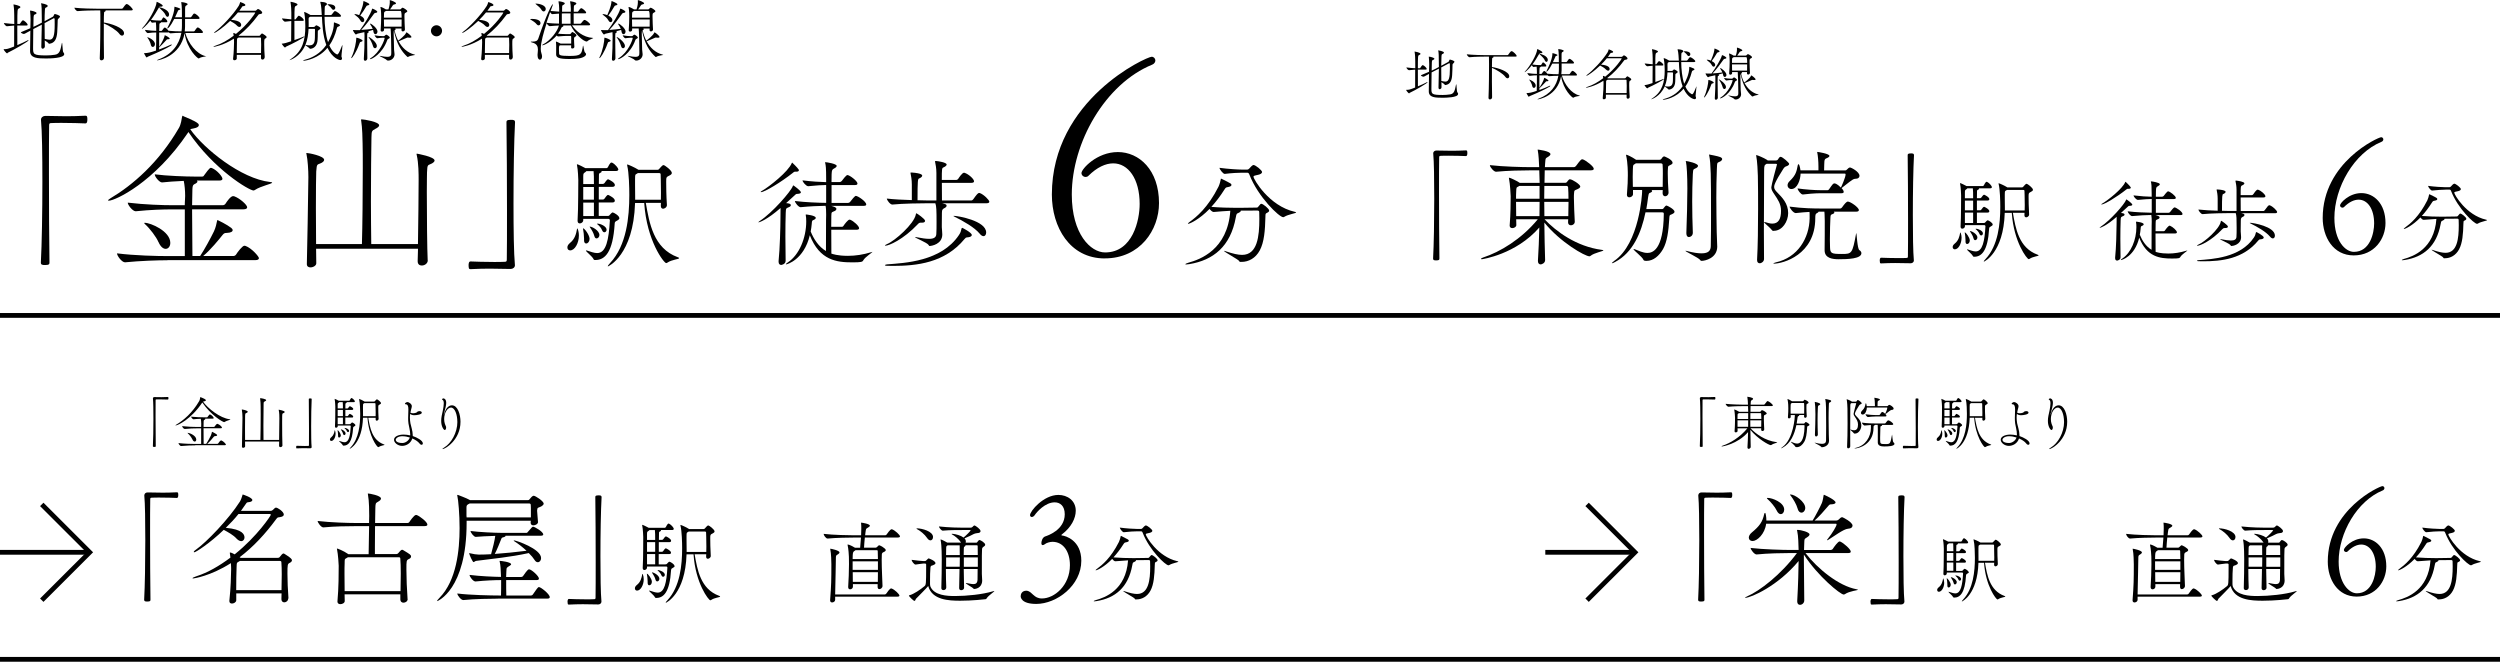 <?xml version="1.0" encoding="UTF-8"?>
<svg id="_レイヤー_2" data-name="レイヤー 2" xmlns="http://www.w3.org/2000/svg" viewBox="0 0 522 138.17">
  <defs>
    <style>
      .cls-1 {
        fill: none;
        stroke: #000;
        stroke-miterlimit: 10;
      }

      .cls-2 {
        stroke-width: 0px;
      }
    </style>
  </defs>
  <g id="_修正箇所" data-name="修正箇所">
    <g>
      <path class="cls-2" d="m1.69,10.97c-.14.06-.14.18-.21.18-.13,0-.73-.7-.73-.87,0-.01.01-.01.01-.01.71,0,.85-.04,2.19-.56.01-.85.01-2.76.01-4.37-.55.03-.99.11-1.5.14h-.01c-.24,0-.64-.49-.64-.67h0c1.09.11,1.62.18,2.17.2,0-.74-.01-1.4-.01-1.81-.01-.55-.01-1.37-.15-2.19v-.06s0-.03.01-.03c.03,0,1.43.24,1.43.56,0,.11-.14.22-.35.31-.27.11-.29.27-.29,3.21h.46c.08,0,.11-.06.15-.13.39-.62.52-.63.56-.63.25,0,.98.66.98.94,0,.08-.06.15-.25.15h-1.91c0,1.55.01,3.28.01,4.09.8-.34,1.62-.71,2.17-1.01.04-.03.08-.04.11-.04.04,0,.06.03.06.06,0,.21-3.17,2.03-4.27,2.54Zm11.72.34c0,.85-3.01.9-3.77.9-1.78,0-3.36-.04-3.36-1.55,0-.95.03-2.73.06-4.26-1.18.66-1.25.69-1.33.69-.27,0-.66-.22-.66-.36h0c.78-.32,1.43-.6,1.99-.84l.04-1.69v-.2c0-.48-.04-1.2-.1-1.67,0-.04-.01-.07-.01-.08,0-.04.01-.04.04-.04.28,0,1.33.25,1.33.52,0,.08-.08.17-.25.25-.25.11-.34.06-.38.63-.01.22-.03,1.02-.04,2,.63-.28,1.13-.53,1.77-.88,0-2.89-.06-3.59-.15-3.96-.01-.06-.03-.08-.03-.08,0-.01.01-.01.01-.01.06,0,1.4.2,1.4.56,0,.08-.07.17-.18.24-.34.2-.38.04-.42.71-.03.59-.06,1.39-.06,2.24l1.75-.95c.08-.04.11-.17.17-.25.04-.08.07-.2.15-.28.01-.01.03-.03.06-.03.1,0,1.09.28,1.09.53,0,.11-.11.24-.31.43-.15.14-.15.13-.17.36-.03.71-.03,1.51-.1,2.49-.1,1.36-.48,2.26-1.65,2.41-.11,0-.13-.04-.13-.04-.06-.18-.48-.43-.83-.66l.03,1.22v.03c0,.32-.32.48-.45.48-.15,0-.29-.11-.29-.41v-.04c.04-1.22.08-3.03.1-4.57l-1.78.92c-.03,1.4-.04,3.05-.04,3.92,0,1.33.03,1.58,2.75,1.58.6,0,1.18-.04,1.81-.14,1.08-.15,1.16-1.11,1.44-2.4.01-.08.03-.11.04-.11.1,0,.11,1.83.27,1.99.11.13.2.27.2.41Zm-2.14-7.52s-.06.01-.08.03l-1.88,1.01c0,1.11.01,2.3.03,3.29.36.07.7.17.99.17.81,0,1.09-.81,1.09-3.19,0-.41-.01-.8-.01-1.13,0-.11-.07-.17-.14-.17Z"/>
      <path class="cls-2" d="m21.7,12.14c0,.28-.28.46-.52.46-.18,0-.35-.11-.35-.39v-.03c.11-2.48.13-6.75.13-8.15,0-.57,0-1.51-.03-1.86h-.71c-.78,0-2.72.03-4.01.15h-.01c-.27,0-.67-.53-.67-.71h0c1.47.17,3.96.21,4.78.21h5.11c.1,0,.2-.06.24-.13.13-.2.59-.85.77-.85.43,0,1.29.97,1.29,1.16,0,.08-.07.17-.31.17h-5.41c.06.03.07.06.07.08,0,.07-.1.15-.18.18-.18.07-.18.11-.2,1.04,0,.32-.01.74-.01,1.23,1.37.18,4.22,1.08,4.22,2.24,0,.28-.17.5-.42.5-.17,0-.38-.11-.59-.41-.48-.66-2.06-1.68-3.21-2.14,0,.98-.01,2.19-.01,3.38,0,1.48.01,2.93.04,3.85h0Z"/>
      <path class="cls-2" d="m43.09,11.74c0,.07-.98.08-1.47.41-.04.03-.1.06-.14.06-.21,0-2.41-1.85-2.94-5.28-.88,4.9-5.46,5.67-5.71,5.67-.04,0-.06,0-.06-.01,0-.04.14-.11.32-.18,2.87-1.08,4.33-3.12,4.78-5.55-.66,0-1.47.01-2.26.1h-.03c-.1,0-.24-.1-.34-.21-.04.01-.1.03-.18.03h-1.82c-.01.56-.01,1.15-.01,1.74,0,.42,0,.85.01,1.27.95-1.51,1.09-2.13,1.13-2.3.01-.1.01-.13.04-.13.1,0,1.02.48,1.02.7,0,.08-.1.14-.34.14h-.06c-.22,0-.21.06-.34.21-.29.36-1.4,1.46-1.47,1.5,0,.14.01.28.01.42.97-.35,1.85-.73,2.52-1.04.03-.01.04-.01.06-.01.03,0,.04.01.04.06s-.03.11-.11.17c-1.13.67-2.7,1.42-4.89,2.33-.11.06-.15.15-.22.15-.03,0-.06-.01-.08-.04-.14-.14-.48-.83-.48-.83,0-.01.01-.03.07-.03h.1c.52,0,1.18-.14,2.34-.53.04-1.3.04-2.66.04-3.78-.49,0-.98.03-1.77.13h-.01c-.17,0-.56-.49-.56-.67.92.14,1.76.18,2.34.2v-.28c0-.62-.03-1.08-.07-1.5-.22.01-.48.04-.78.08h-.01c-.1,0-.27-.24-.38-.43-.91,1.16-1.65,1.71-1.72,1.71t-.03-.01s.03-.1.1-.17c1.25-1.29,2.86-4.16,2.96-5.32.01-.1,0-.14.03-.14.1,0,1.26.56,1.26.81,0,.11-.17.2-.35.2h-.03c-.08,0-.14-.01-.18-.01-.08,0-.13.03-.18.11.03,0,.06.01.1.03.32.06,1.96.53,1.96,1.5,0,.29-.15.49-.32.49-.15,0-.32-.13-.45-.46-.13-.35-.8-1.01-1.22-1.39l-.11-.1s-.01.03-.03.04c-.48.83-1.01,1.72-1.64,2.55.78.13,1.48.14,1.93.14h.14s.08-.04.13-.11c.01-.03.32-.56.41-.56.03,0,.8.43.8.9,0,.07-.04.13-.2.13h-1.12c0,.08-.07.13-.1.14-.25.14-.24.03-.25.77,0,.29-.03.59-.03.9h.46s.11-.04.15-.11c.17-.28.45-.6.55-.6.03,0,.06,0,.07.01.28.13.53.38.71.66.91.1,1.95.13,2.73.13.06-.41.08-.83.08-1.25v-1.34h-1.61c-.84,1.67-1.3,1.98-1.4,1.98-.03,0-.04-.01-.04-.06s.04-.15.14-.32c.07-.13,1.34-2.54,1.34-4.02,0-.14.01-.14.03-.14.08,0,1.22.32,1.22.49,0,.07-.1.15-.34.22-.18.06-.15.13-.22.28l-.56,1.22h1.44c0-.56-.01-1.11-.01-1.46-.01-.69-.07-1.32-.13-1.62-.01-.04-.01-.07-.01-.08s0-.01.01-.01c.31,0,1.33.18,1.33.43,0,.08-.08.17-.22.24-.27.15-.31.17-.31.87v1.64h1.12s.14-.03.18-.1c.45-.64.46-.69.63-.69.31,0,1.09.73,1.09.95,0,.1-.07.18-.31.18h-2.72v1.58c0,.34-.03.67-.07,1.01h1.9c.08,0,.15-.06.2-.13.01-.03.43-.69.6-.69.34,0,1.11.76,1.11.99,0,.08-.06.17-.27.17h-3.42c.64,2.2,2.33,4.37,4.22,4.83.1.03.15.04.15.06Zm-10.74-2.51c0,.34-.22.57-.45.57-.18,0-.36-.15-.42-.52-.06-.34-.36-.98-.64-1.34-.07-.08-.11-.14-.11-.17,0,0,.01-.01.03-.01.17,0,1.6.6,1.6,1.47Z"/>
      <path class="cls-2" d="m55.24,12.02c0,.25-.22.42-.43.42-.17,0-.32-.11-.32-.35,0-.22.01-.43.01-.64h-5.06v.77c0,.21-.27.36-.48.36-.17,0-.29-.08-.29-.27v-.04c.17-1.54.18-2.72.2-3.5,0-.08,0-.36-.03-.7-2.3,1.46-4.15,1.71-4.2,1.71s-.08-.01-.08-.03c0-.04.15-.13.45-.22,1.25-.39,2.55-1.15,3.78-2.07-.01-.15-.03-.29-.06-.42,0-.04-.01-.07-.01-.1,0-.04.01-.06.04-.06.11,0,.41.15.5.21,2.55-2.04,4.03-4.33,4.03-4.41,0-.06-.04-.08-.11-.08h-3.5c-.43.55-.92,1.06-1.41,1.54,1.9.17,2.09.77,2.09,1.08,0,.22-.15.41-.36.41-.15,0-.34-.08-.53-.29-.34-.38-.94-.71-1.41-.97-1.53,1.47-3.11,2.51-3.29,2.51-.04,0-.06-.01-.06-.04,0-.04.07-.14.24-.25,1.2-.85,3.66-3.4,4.9-5.37.13-.2.21-.49.27-.66.01-.08.01-.13.07-.13.01,0,1.05.34,1.05.62,0,.11-.14.22-.45.24-.2.01-.21.08-.32.25-.15.24-.32.48-.5.71h3.31c.08,0,.17-.03.24-.1.21-.21.28-.27.36-.27.18,0,.87.45.87.77,0,.13-.1.24-.43.29-.22.04-.24-.03-.43.24-1.18,1.6-2.52,3.07-4.06,4.23l.11.07h4.13c.08,0,.15-.01.21-.07.1-.1.25-.34.34-.38.03-.01.07-.04.1-.04.04,0,.1.03.18.08.74.45.77.6.77.67,0,.13-.11.22-.22.28-.27.13-.28.18-.28,1.23,0,.76.04,1.81.11,2.73v.03Zm-5.39-4.19l-.06.03c-.34.21-.28.11-.31.66-.03.67-.04,1.57-.04,2.56h5.06c.01-.66.03-1.26.03-1.78s-.01-.99-.04-1.34c0-.01,0-.13-.15-.13h-4.48Z"/>
      <path class="cls-2" d="m59.73,9.75c-.13.06-.14.17-.21.17-.18,0-.67-.71-.69-.76v-.03s0-.01.01-.01c.55-.04,1.05-.2,1.95-.5.01-.83.03-2.7.03-4.23-.46.03-.85.11-1.29.14h-.01c-.22,0-.64-.5-.64-.69h0c.95.1,1.47.17,1.95.2v-1.4c-.01-.55-.03-1.37-.17-2.19v-.04s0-.04.03-.04c.1,0,1.43.27,1.43.57,0,.11-.14.22-.35.31-.27.11-.29.27-.29,2.8h.18c.1,0,.11-.07.15-.14.41-.59.5-.62.59-.62.03,0,.06.01.08.01.43.18.95.66.95.91,0,.08-.06.15-.27.15h-1.69c0,1.5.01,3.24.01,4.01.69-.24,1.39-.5,1.92-.73.04-.01.08-.03.13-.03.03,0,.04.01.04.03,0,.2-2.79,1.65-3.84,2.1Zm11.75-.32s.03.03.03.11c0,.41-.21,1.71-.21,2.17,0,.07,0,.13.01.15.07.14.1.27.1.36,0,.21-.14.32-.36.32-.25,0-1.67-.41-2.68-2.56-1.82,2.24-4.5,2.7-4.94,2.7-.08,0-.13-.03-.13-.04,0-.04.08-.08.28-.14,1.64-.42,3.32-1.33,4.55-3.11-.77-2.06-.84-4.52-.91-5.9h-2.44s-.08.06-.13.08c-.17.1-.21.1-.21.48v.28c.01.21.01.42.01.64s0,.45-.01.67h.99c.14,0,.28-.06.32-.11.22-.25.25-.25.27-.25.13,0,.9.38.9.62,0,.13-.15.25-.39.39-.15.1-.17.14-.17.29-.01.36,0,1.71-.1,2.17-.28,1.36-1.34,1.44-1.48,1.44-.07,0-.1-.03-.13-.07-.17-.2-.8-.57-.9-.71-1.09,2.52-3.25,3.15-3.28,3.15t-.01-.01s.1-.13.36-.29c2.38-1.61,2.93-3.95,2.93-6.74,0-1.69-.18-2.69-.24-2.89-.01-.04-.01-.07-.01-.08,0-.03.01-.04.04-.04.14,0,.8.31,1.23.59l.06.03h2.35c0-.08-.01-.15-.01-.22-.03-.35-.07-1.78-.28-2.41-.01-.04-.01-.06-.01-.08,0-.04.04-.04.13-.04,1.11.07,1.26.32,1.26.46,0,.08-.07.18-.18.27-.24.17-.27.06-.29.66-.01.43-.03.9-.03,1.37h1.3s.17-.04.22-.11c.18-.24.29-.43.52-.67.03-.03.08-.04.14-.04.27,0,1.25.7,1.25,1.01,0,.1-.08.18-.34.18h-3.1c.03,1.78.21,3.74.73,5.29.36-.63,1.23-2.31,1.23-4.02,0-.07,0-.11.04-.11,0,0,.99.35,1.11.45.07.07.11.13.11.18,0,.08-.11.17-.36.27-.2.07-.22.08-.29.35-.36,1.43-.9,2.62-1.57,3.57.7,1.58,1.61,1.88,1.64,1.88.2,0,.41-.31.95-1.69.01-.06.08-.24.13-.24Zm-5.83-3.4h-1.22c-.06,1.12-.21,2.28-.66,3.36h.1c.24.04.5.08.74.08.48,0,.9-.15,1.06-.83.08-.31.1-.9.1-2.49,0-.08-.08-.13-.13-.13Zm4.36-4.41c0,.24-.18.43-.39.43-.13,0-.27-.08-.38-.27-.17-.28-.52-.55-.8-.78-.06-.06-.08-.07-.08-.08s.1-.04.32-.04c.48,0,1.33.14,1.33.74Z"/>
      <path class="cls-2" d="m75.7,8.5c0,.1-.1.18-.34.24-.21.04-.22.13-.29.32-.71,1.98-1.55,3.08-1.69,3.08-.03,0-.04-.01-.04-.04,0-.04.01-.1.06-.18.69-1.37.99-3.35.99-3.91,0-.14.01-.14.03-.14.28,0,1.29.41,1.29.63Zm3.11-1.88c0,.31-.21.52-.42.52-.18,0-.35-.15-.41-.52-.01-.13-.04-.27-.08-.38-.27.08-.63.2-1.04.29.1.04.14.1.14.15s-.04.11-.15.17c-.18.1-.17.06-.18.56,0,.2-.01.48-.01.83,0,1.09.03,2.76.04,3.96,0,.28-.25.49-.46.49-.14,0-.27-.11-.27-.35v-.07c.11-1.46.14-2.94.14-4.78,0-.29-.01-.57-.03-.78-.59.14-1.15.25-1.43.32-.14.03-.24.17-.34.17-.14,0-.62-.76-.62-.91,0-.01,0-.03.03-.03s.06.01.1.01c.21.01.45.03.67.03s.42-.01.55-.01h.11c.84-1.06,2.34-3.54,2.52-4.36.03-.1.03-.13.06-.13.13,0,1.05.42,1.05.67,0,.1-.11.2-.39.22-.14.01-.22.07-.32.21-.67.95-1.76,2.45-2.65,3.35.83-.06,1.78-.14,2.41-.24-.14-.35-.35-.64-.5-.88-.06-.08-.07-.13-.07-.17,0-.01.01-.03.03-.03.31,0,1.53,1.01,1.53,1.67Zm-1.69-5.71c0,.08-.11.18-.36.22-.17.03-.21.07-.29.21-.29.55-.87,1.4-1.26,1.92.77.36.85.74.85.92,0,.25-.17.45-.36.45-.15,0-.31-.1-.45-.35-.31-.59-.78-.88-1.12-1.16-.08-.07-.13-.11-.13-.14s.03-.04.08-.04c.36,0,.85.2.92.22.77-1.78.83-2.37.87-2.8.01-.11.01-.14.04-.14s.06.01.1.03c.03.01,1.11.42,1.11.66Zm1.57,8.68c0,.28-.18.48-.38.48-.17,0-.34-.13-.42-.42-.18-.63-.52-1.33-.87-1.78-.06-.07-.08-.11-.08-.14,0,0,0-.01.01-.01.25,0,1.74,1.09,1.74,1.88Zm2.69-1.75c0,.13-.15.2-.24.25-.1.06-.21.07-.29.31-1.04,2.89-3.22,3.95-3.53,3.95-.06,0-.08-.01-.08-.04,0-.04.07-.11.2-.2,1.9-1.18,2.87-3.81,2.87-4.15,0-.06-.04-.08-.1-.08h-.31c-.2,0-.62.03-1.15.11-.15,0-.53-.49-.53-.62.67.13,1.25.17,1.6.17h.38c.06,0,.11-.06.15-.1.07-.07.24-.21.29-.21.15,0,.74.42.74.6Zm5.32,3.6c0,.1-.94.11-1.46.43-.03.01-.06.03-.08.03-.06,0-.1-.03-.14-.06-1.22-1.15-2.23-2.69-2.76-5.45-.06.1-.06.52-.06.62,0,.77.07,3.01.08,3.35,0,.11.1.83.1.97v.03c0,.77-.7,1.29-1.3,1.29-.25,0-.31-.08-.34-.11-.2-.27-1.5-.78-1.5-.87,0-.01.01-.01.04-.01.04,0,.11,0,.22.03.53.11.99.18,1.36.18.84,0,.84-.41.84-.91,0-1.61-.08-4.69-.14-5.01h-1.37v.31c0,.2-.22.34-.42.34-.15,0-.29-.08-.29-.27v-.04c.07-.67.11-2.31.11-2.83,0-.04,0-1.33-.14-1.89-.01-.04-.01-.07-.01-.08,0-.03.01-.04.03-.04.2,0,.78.31,1.01.45l.07.06h.56c.04-.14.28-.87.28-1.44,0-.15,0-.31-.01-.41,0-.07.01-.08.04-.08.13,0,1.27.41,1.27.67,0,.1-.14.2-.42.24-.15.03-.2.11-.27.21-.2.31-.36.57-.56.81h2.07c.1,0,.13-.01.17-.06.29-.29.31-.29.39-.29.13,0,.98.49.98.74,0,.14-.2.22-.31.29-.27.14-.29.18-.29.81,0,.8.07,2.25.1,2.72h0c0,.24-.24.39-.43.39-.15,0-.29-.08-.29-.29,0-.1.01-.2.01-.31h-1.33c.08.04.11.08.11.14,0,.07-.06.14-.17.18l-.07.04c.17.77.42,1.51.76,2.17.13-.08,1.48-1.08,1.67-1.68.01-.04.03-.06.04-.06.13,0,1.06.71,1.06.98,0,.1-.11.15-.31.15-.07,0-.14,0-.22-.01-.07-.01-.14-.03-.21-.03-.08,0-.17.01-.25.06-.45.2-1.22.55-1.69.73.73,1.34,1.81,2.37,3.29,2.76.13.03.18.06.18.07Zm-3.07-9.15h-3.05l-.25.15c-.15.07-.17.31-.17,1.25h3.7q0-1.4-.22-1.4Zm-3.47,1.77c0,.46.01.9.03,1.51h3.66c0-.48.01-1.01.01-1.51h-3.7Z"/>
      <path class="cls-2" d="m91.14,7.59c-.63,0-1.16-.53-1.16-1.16s.53-1.16,1.16-1.16,1.16.53,1.16,1.16-.53,1.16-1.16,1.16Z"/>
      <path class="cls-2" d="m107.04,12.02c0,.25-.22.42-.43.42-.17,0-.32-.11-.32-.35,0-.22.01-.43.01-.64h-5.06v.77c0,.21-.27.36-.48.36-.17,0-.29-.08-.29-.27v-.04c.17-1.54.18-2.72.2-3.5,0-.08,0-.36-.03-.7-2.3,1.46-4.15,1.71-4.2,1.71s-.08-.01-.08-.03c0-.04.15-.13.45-.22,1.25-.39,2.55-1.15,3.78-2.07-.01-.15-.03-.29-.06-.42,0-.04-.01-.07-.01-.1,0-.04.01-.06.04-.06.11,0,.41.15.5.21,2.55-2.04,4.03-4.33,4.03-4.41,0-.06-.04-.08-.11-.08h-3.5c-.43.55-.92,1.06-1.41,1.54,1.9.17,2.09.77,2.09,1.08,0,.22-.15.41-.36.41-.15,0-.34-.08-.53-.29-.34-.38-.94-.71-1.41-.97-1.53,1.47-3.11,2.51-3.29,2.51-.04,0-.06-.01-.06-.04,0-.04.07-.14.24-.25,1.2-.85,3.66-3.4,4.9-5.37.13-.2.21-.49.27-.66.01-.08.01-.13.07-.13.01,0,1.05.34,1.05.62,0,.11-.14.22-.45.24-.2.01-.21.08-.32.25-.15.24-.32.48-.5.71h3.31c.08,0,.17-.03.24-.1.21-.21.28-.27.36-.27.18,0,.87.45.87.77,0,.13-.1.24-.43.29-.22.04-.24-.03-.43.24-1.18,1.6-2.52,3.07-4.06,4.23l.11.07h4.13c.08,0,.15-.01.21-.07.1-.1.25-.34.34-.38.03-.01.07-.04.1-.04.04,0,.1.03.18.08.74.45.77.6.77.67,0,.13-.11.22-.22.28-.27.13-.28.18-.28,1.23,0,.76.04,1.81.11,2.73v.03Zm-5.39-4.19l-.06.03c-.34.21-.28.11-.31.66-.03.67-.04,1.57-.04,2.56h5.06c.01-.66.03-1.26.03-1.78s-.01-.99-.04-1.34c0-.01,0-.13-.15-.13h-4.48Z"/>
      <path class="cls-2" d="m112.86,4.82c0,.25-.18.48-.41.48-.13,0-.27-.07-.41-.25-.25-.34-.81-.71-1.22-.94-.11-.06-.15-.08-.15-.1,0-.04.25-.06.45-.06.48,0,1.74.11,1.74.87Zm10.97,3.14c0,.08-.85.31-1.19.64-.04.04-.06.07-.1.07-.83,0-2.62-1.79-3.35-3.36h-1.62s.07.07.07.11c0,.06-.06.13-.18.18-.14.06-.18.07-.24.21-.18.43-.42.84-.7,1.22.11.01.88.1,1.81.1h.67c.07,0,.11-.04.17-.11.27-.31.28-.34.32-.34.07,0,.87.38.87.7,0,.13-.14.21-.25.28-.25.17-.25.21-.25.5,0,.18.03,1.19.07,1.62h0c0,.18-.17.35-.43.35-.14,0-.25-.06-.25-.21h0c0-.14.01-.29.01-.46h-2.34c-.15.08-.21.17-.21.78,0,.27.03.48.03.84,0,.39.03.6,2.14.6,2.42,0,2.56-.29,2.83-2.04.01-.1.03-.14.04-.14.08,0,.2,1.32.41,1.47.14.11.21.22.21.35,0,.14-.1.31-.31.45-.59.42-1.58.55-3.12.55-2.27,0-2.82-.29-2.82-.97,0-.39.01-1.27.01-1.58,0-.22,0-.62-.04-.94,0-.06-.01-.08-.01-.11s.01-.04.04-.04c.07,0,.22.07.94.42h2.2c.01-.27.01-.55.01-.81,0-.25,0-.49-.01-.64,0-.06-.04-.15-.15-.15h-.57c-.43,0-.92,0-2,.11h-.01c-.1,0-.2-.1-.29-.2-1.11,1.27-2.55,2.04-2.97,2.04-.06,0-.07-.01-.07-.03,0-.04.06-.08.18-.15,1.53-.77,3.05-2.76,3.32-3.94-.59.03-1.23.06-1.89.13h-.01c-.25,0-.62-.45-.66-.66-.6,1.92-1.23,3.96-1.23,5.42,0,.34.04.64.14.91.08.24.13.46.13.64,0,.42-.18.69-.45.69-.25,0-.49-.28-.49-.94v-.11c.01-.31.08-.69.08-1.05,0-.63-.2-1.23-1.19-1.48-.22-.06-.31-.11-.31-.14,0-.04.1-.06.22-.06h.24c.49,0,.94-.08,1.13-.66,1.71-5.07,2.83-7.14,3-7.14.01,0,.03.03.03.07,0,.06,0,.07-.46,1.34.5.06,1.18.11,1.78.14v-.62c0-.53-.06-1.02-.14-1.46v-.04s.01-.04.06-.04c.22,0,1.25.18,1.25.43,0,.08-.07.17-.17.24-.34.25-.39.01-.39.78,0,.24-.01.49-.01.73h1.82c0-.2.01-.36.01-.48v-.15c0-.55-.07-1.04-.15-1.47v-.04s.01-.04.06-.04c.08,0,1.25.17,1.25.45,0,.07-.06.15-.15.22-.34.25-.36.01-.39.78,0,.24-.01.48-.01.73h.77c.08,0,.13-.03.17-.1.42-.6.55-.64.63-.64.22,0,1.02.64,1.02.94,0,.07-.06.14-.27.14h-2.34v.6c0,.49,0,1.01.01,1.56h1.36c.08,0,.18-.06.22-.13.15-.22.29-.36.52-.6.03-.04.1-.06.15-.06.32,0,1.18.71,1.18.95,0,.1-.07.18-.31.18h-3.47c.74,1.13,2.33,2.51,4.31,2.62.08,0,.13.01.13.03Zm-9.88-6.07c0,.28-.2.5-.42.5-.15,0-.34-.1-.48-.36-.21-.36-.69-.8-1.11-1.11-.11-.08-.15-.13-.15-.14s.01-.03.2-.03c.41.01,1.96.27,1.96,1.13Zm2.77.95c-.57.03-1.16.08-1.4.11h-.01c-.13,0-.32-.2-.45-.41-.22.64-.5,1.42-.76,2.21.84.13,1.81.17,2.62.18v-2.1Zm2.41-.04h-1.33c-.13,0-.29,0-.49.01v2.14h1.83c0-.71-.01-1.54-.01-2.16Z"/>
      <path class="cls-2" d="m127.5,8.5c0,.1-.1.18-.34.24-.21.04-.22.13-.29.32-.71,1.98-1.55,3.08-1.69,3.08-.03,0-.04-.01-.04-.04,0-.04.01-.1.06-.18.69-1.37.99-3.35.99-3.91,0-.14.01-.14.03-.14.28,0,1.29.41,1.29.63Zm3.11-1.88c0,.31-.21.52-.42.52-.18,0-.35-.15-.41-.52-.01-.13-.04-.27-.08-.38-.27.08-.63.2-1.04.29.1.04.14.1.14.15s-.04.11-.15.17c-.18.1-.17.06-.18.56,0,.2-.01.48-.01.83,0,1.09.03,2.76.04,3.96,0,.28-.25.49-.46.49-.14,0-.27-.11-.27-.35v-.07c.11-1.46.14-2.94.14-4.78,0-.29-.01-.57-.03-.78-.59.14-1.15.25-1.43.32-.14.03-.24.17-.34.17-.14,0-.62-.76-.62-.91,0-.01,0-.03.03-.03s.06.01.1.01c.21.01.45.03.67.03s.42-.01.55-.01h.11c.84-1.06,2.34-3.54,2.52-4.36.03-.1.03-.13.06-.13.13,0,1.05.42,1.05.67,0,.1-.11.2-.39.22-.14.01-.22.07-.32.21-.67.95-1.77,2.45-2.65,3.35.83-.06,1.78-.14,2.41-.24-.14-.35-.35-.64-.5-.88-.06-.08-.07-.13-.07-.17,0-.01.01-.03.03-.03.31,0,1.53,1.01,1.53,1.67Zm-1.69-5.71c0,.08-.11.18-.36.22-.17.03-.21.07-.29.21-.29.55-.87,1.4-1.26,1.92.77.36.85.74.85.92,0,.25-.17.45-.36.45-.15,0-.31-.1-.45-.35-.31-.59-.78-.88-1.12-1.16-.08-.07-.13-.11-.13-.14s.03-.04.08-.04c.36,0,.85.2.92.22.77-1.78.83-2.37.87-2.8.01-.11.01-.14.04-.14s.06.01.1.03c.03.01,1.11.42,1.11.66Zm1.57,8.68c0,.28-.18.48-.38.48-.17,0-.34-.13-.42-.42-.18-.63-.52-1.33-.87-1.78-.06-.07-.08-.11-.08-.14,0,0,0-.01.01-.01.25,0,1.74,1.09,1.74,1.88Zm2.69-1.75c0,.13-.15.2-.24.25-.1.06-.21.07-.29.31-1.04,2.89-3.22,3.95-3.53,3.95-.06,0-.08-.01-.08-.04,0-.04.07-.11.2-.2,1.9-1.18,2.87-3.81,2.87-4.15,0-.06-.04-.08-.1-.08h-.31c-.2,0-.62.03-1.15.11-.15,0-.53-.49-.53-.62.67.13,1.25.17,1.6.17h.38c.06,0,.11-.06.15-.1.07-.07.24-.21.29-.21.15,0,.74.42.74.6Zm5.32,3.6c0,.1-.94.11-1.46.43-.03.01-.06.03-.08.03-.06,0-.1-.03-.14-.06-1.22-1.15-2.23-2.69-2.76-5.45-.06.1-.06.52-.06.62,0,.77.07,3.01.08,3.35,0,.11.1.83.1.97v.03c0,.77-.7,1.29-1.3,1.29-.25,0-.31-.08-.34-.11-.2-.27-1.5-.78-1.5-.87,0-.01.01-.01.04-.01.04,0,.11,0,.22.03.53.11.99.18,1.36.18.84,0,.84-.41.84-.91,0-1.61-.08-4.69-.14-5.01h-1.37v.31c0,.2-.22.34-.42.34-.15,0-.29-.08-.29-.27v-.04c.07-.67.11-2.31.11-2.83,0-.04,0-1.33-.14-1.89-.01-.04-.01-.07-.01-.08,0-.03.01-.04.03-.04.2,0,.78.31,1.01.45l.07.06h.56c.04-.14.28-.87.28-1.44,0-.15,0-.31-.01-.41,0-.07.01-.08.04-.08.13,0,1.27.41,1.27.67,0,.1-.14.2-.42.24-.15.03-.2.11-.27.21-.2.31-.36.57-.56.81h2.07c.1,0,.13-.01.17-.06.29-.29.31-.29.39-.29.13,0,.98.49.98.74,0,.14-.2.22-.31.29-.27.14-.29.18-.29.81,0,.8.07,2.25.1,2.72h0c0,.24-.24.39-.43.39-.15,0-.29-.08-.29-.29,0-.1.01-.2.01-.31h-1.33c.08.04.11.08.11.14,0,.07-.06.14-.17.18l-.07.04c.17.77.42,1.51.76,2.17.13-.08,1.48-1.08,1.67-1.68.01-.04.03-.06.04-.06.13,0,1.06.71,1.06.98,0,.1-.11.15-.31.15-.07,0-.14,0-.22-.01-.07-.01-.14-.03-.21-.03-.08,0-.17.01-.25.06-.45.2-1.22.55-1.7.73.73,1.34,1.81,2.37,3.29,2.76.13.03.18.06.18.07Zm-3.07-9.15h-3.05l-.25.15c-.15.07-.17.31-.17,1.25h3.7q0-1.4-.22-1.4Zm-3.47,1.77c0,.46.01.9.03,1.51h3.66c0-.48.01-1.01.01-1.51h-3.7Z"/>
      <path class="cls-2" d="m8.56,24.99c0-.47.43-.79.9-.79,1.79.04,3.12.07,4.41.07s2.51-.04,4.01-.11c.07,0,.25.04.29.18.07.14.07.36.07.61,0,.18,0,.82-.39.82-.93-.04-3.01-.11-4.94-.11-.79,0-1.58,0-2.26.04-.32,0-.39.14-.39.47-.04,1.9-.04,5.73-.04,10.14,0,6.23.04,13.65.11,18.49,0,.32-.04.54-.9.54-.57,0-.9-.04-.9-.5.21-3.91.32-10.71.32-16.95,0-5.48-.07-10.53-.29-12.83v-.07Z"/>
      <path class="cls-2" d="m39.27,27.68c-7.09,10.53-15.3,14.22-16.52,14.22-.11,0-.18,0-.18-.07s.14-.21.5-.43c4.59-2.72,10.1-7.45,14.29-14.69.43-.72.57-1.86.65-2.29.04-.14.07-.25.14-.25.04,0,.11.04.18.11.04.04,2.51.97,3.05,1.54.07.07.14.18.14.32,0,.25-.29.54-1.11.68-.39.07-.57.11-.68.18,2.87,4.08,10.6,10.32,16.66,11,.32.04.43.07.43.14,0,.25-2.4.72-3.55,1.5-.14.07-.22.14-.32.14-.9,0-8.31-4.37-13.61-12.22l-.07.11Zm-4.33,26.66c-1.97,0-5.59.11-8.81.43h-.04c-.65,0-1.65-1.36-1.65-1.83v-.04c3.69.47,8.46.57,10.53.57h3.62v-9.75h-2.62c-1.9,0-4.51.07-7.6.39h-.04c-.65,0-1.65-1.33-1.65-1.76v-.04c3.55.43,7.42.54,9.39.54h2.51c0-.57.04-.93.04-1,0-.32.04-.61.04-.93,0-1.15-.11-2.29-.29-3.15-1.72.07-3.69.22-4.51.32h-.04c-.54,0-1.5-1.18-1.5-1.65v-.04c2.36.32,6.56.47,8.28.47h1.58c.25,0,.32-.07.43-.25.29-.39,1.11-1.58,1.4-1.58.07,0,.14.04.22.04,1.18.5,2.22,1.83,2.22,2.26,0,.18-.14.36-.65.36h-4.69c.07.07.11.14.11.21,0,.14-.11.25-.32.39-.75.36-.72.32-.75,2.54,0,.43-.04,1.15-.04,2.01h6.41c.21,0,.47-.14.57-.32.29-.47,1.07-1.58,1.58-1.58.11,0,.18.04.25.04,1.18.43,2.69,1.79,2.69,2.29,0,.21-.18.43-.79.43h-10.71c0,2.83.04,6.88.07,9.75h1.61c.93-1.4,2.19-3.73,2.87-5.12.39-.82.54-1.61.65-2.15.04-.18.07-.25.11-.25s2.01.97,2.87,1.65c.18.14.29.32.29.47,0,.29-.36.54-1.18.57-.61,0-.68.14-1.04.57-.57.72-2.36,2.94-3.94,4.26h6.31c.21,0,.47-.14.57-.32.32-.54,1.33-1.83,1.72-1.83.11,0,.18.04.25.04,1.29.47,2.79,2.22,2.79,2.54,0,.21-.14.43-.75.43h-18.34Zm-1.86-3.8c-.43-1.04-1.79-2.83-2.79-3.73-.11-.11-.18-.18-.18-.25,0,0,.04-.04.11-.04,1.25,0,5.34,1.76,5.34,4.19,0,.75-.43,1.25-.97,1.25-.5,0-1.07-.43-1.5-1.43Z"/>
      <path class="cls-2" d="m89.32,54.37c0,.57-.57,1.07-1.25,1.07-.47,0-.86-.25-.86-.9v-.07c0-.29.04-1.22.07-2.54h-21.28c0,1.29.04,2.33.04,3.04,0,.5-.65.86-1.22.86-.39,0-.75-.18-.75-.68v-.07c.04-.72.32-16.52.32-18.09,0-1.47-.14-3.65-.39-4.77-.04-.11-.04-.18-.04-.21q0-.07.07-.07c.39,0,3.65.61,3.65,1.43,0,.22-.18.43-.5.61-.9.5-1.04,0-1.15,1.83-.04.86-.07,4.05-.07,7.63,0,2.51.04,5.27.04,7.52h9.57c.11-3.65.18-10.53.18-15.8,0-2.11,0-3.94-.04-5.23,0-.68-.07-3.4-.29-4.69-.04-.11-.04-.14-.04-.21s.04-.11.14-.11c.47,0,3.65.5,3.65,1.25,0,.25-.32.5-.82.75-.75.39-.75.47-.79,1.79-.04,2.51-.11,7.85-.11,13.33,0,3.08.04,6.2.07,8.92h9.75c.07-4.19.14-10.89.14-13.4,0-1.11,0-3.48-.39-5.16-.04-.11-.04-.18-.04-.25,0-.04.04-.07.07-.07s3.69.64,3.69,1.43c0,.21-.18.39-.54.61-.86.47-.97.04-1.04,1.86,0,.32-.04,1.93-.04,4.08,0,4.77.07,12.25.18,14.26v.04Z"/>
      <path class="cls-2" d="m107.52,55.37c0,.47-.43.79-.9.79-1.76-.04-3.12-.07-4.41-.07s-2.51.04-4.01.11c-.07,0-.25-.04-.29-.18-.04-.14-.07-.36-.07-.61,0-.18,0-.82.39-.82.93.04,3.01.11,4.94.11.79,0,1.58,0,2.26-.04.32,0,.39-.14.39-.47.04-1.9.04-5.73.04-10.14,0-6.23-.04-13.65-.11-18.49,0-.32.04-.54.93-.54.54,0,.86.04.86.5-.21,3.91-.32,10.71-.32,16.95,0,5.48.07,10.53.29,12.83v.07Z"/>
      <path class="cls-2" d="m120.87,49.19c0,1.57-.86,3.09-1.81,3.09-.17,0-.59-.07-.59-.64,0-.27.15-.59.54-.91,1.03-.81,1.3-1.94,1.47-2.92.02-.07.05-.1.07-.1s.07.02.07.07c.17.44.25.93.25,1.4Zm8.46-3.65c0,.22-.2.39-.64.61-.27.15-.32.27-.34.51-.37,6.13-2.08,7.63-4.05,7.63h-.05c-.2,0-.27-.05-.34-.22-.27-.56-1.57-1.54-1.57-1.74,0-.02.02-.05.05-.05.05,0,.12.02.22.05.78.25,1.47.51,2.08.51,1.89,0,2.43-2.82,2.65-6.82,0-.17-.1-.32-.29-.32h-5.27v.29c0,.39-.39.66-.71.66-.25,0-.47-.15-.47-.54v-.05c.17-2.8.12-7.72.15-8.46,0-.2-.07-2.23-.27-3.09-.02-.07-.02-.15-.02-.17s0-.05.02-.05c.2,0,1.45.64,1.74.81h4.46s.2-.07.25-.2c.02-.07.47-.96.71-.96.07,0,.12,0,.17.02.69.34,1.3,1.18,1.3,1.4,0,.15-.12.34-.44.34h-3.11s.07.1.07.12c0,.1-.12.2-.2.22-.37.17-.37.22-.37.59,0,.54-.02,1.13-.02,1.77h.88s.25-.07.32-.2c.02-.02.49-.76.71-.76.05,0,.1.02.12.02.29.15,1.32.64,1.32,1.18,0,.17-.12.37-.47.37h-2.89v2.65h.91s.22-.07.29-.2c.12-.17.51-.76.71-.76.05,0,.1.02.12.02.29.15,1.32.64,1.32,1.18,0,.17-.12.37-.47.37h-2.89v2.82h1.81c.32,0,.37-.07.47-.2.17-.22.51-.54.61-.54.25,0,1.4.69,1.4,1.15Zm-6.23,4.34c0,.52-.32.96-.71.96-.25,0-.44-.2-.44-.66v-.37c0-.59-.12-1.57-.2-1.94-.02-.07-.02-.12-.02-.15s0-.05.02-.05c.29,0,1.32,1.37,1.35,2.16v.05Zm.91-11.75c0-.83,0-1.86-.07-2.4h-1.5s-.1.12-.17.17c-.44.32-.49.25-.49,1.03v1.5h2.23v-.29Zm0,.91h-2.23v2.65h2.23v-2.65Zm0,3.26h-2.23v2.82h2.23v-2.82Zm1.15,6.74c0,.42-.29.74-.59.74-.2,0-.37-.12-.47-.49-.15-.61-.59-1.37-.91-1.81-.05-.07-.07-.12-.07-.15,0,0,0-.02.02-.02.52,0,2.01.86,2.01,1.74Zm1.5-1.1c0,.32-.22.56-.47.56-.17,0-.34-.12-.47-.42-.15-.42-.59-.96-1.01-1.27-.02-.02-.05-.05-.05-.07s.05-.05.1-.05c.64,0,1.89.59,1.89,1.25Zm15.13,5.98c0,.2-1.54.29-2.43.91-.07.05-.17.1-.27.1-.44,0-4.05-4.61-4.58-12.55h-1.91c-.34,10.89-5.59,13.24-5.64,13.24s-.05,0-.05-.05c0-.07.12-.27.47-.64,3.46-3.68,4.02-9.64,4.02-14.22,0-1.52-.07-4.66-.44-6.13-.02-.1-.02-.17-.02-.2s0-.05.02-.05c.17,0,1.64.66,2.23,1.05l.12.07h4c.15,0,.32-.12.39-.25.12-.17.54-.59.64-.66.1-.05.15-.07.22-.07.22,0,1.72,1.1,1.72,1.64,0,.25-.25.42-.54.56-.61.29-.64.34-.64,1.3,0,.91.02,2.97.15,4.83v.02c0,.49-.54.76-.78.76-.27,0-.49-.17-.49-.59v-.05c0-.17.02-.39.02-.59h-3.16c.74,4.19,1.59,9.49,6.67,11.35.2.07.29.12.29.2Zm-3.78-13.66c0-1.94-.07-3.83-.07-3.9s-.07-.22-.29-.22h-4.46s-.12.07-.2.12c-.39.25-.37.12-.39,1.18v1.2c0,.56.02,1.4.02,2.43v.64h5.37c0-.47.02-.96.02-1.45Z"/>
      <path class="cls-2" d="m167.23,40.14c0,.17-.17.32-.71.34-.34,0-.34.07-.69.39-.59.51-1.13,1.03-1.69,1.54.52.05.98.1.98.44,0,.15-.12.29-.37.39-.66.29-.64.22-.69,1.2-.05,1.32-.07,3.14-.07,4.98s.02,3.65.05,5v.02c0,.76-.91.88-.91.88-.32,0-.56-.2-.56-.66v-.17c.27-2.5.39-7.28.39-8.93,0-.1.02-1.5.02-2.13-2.8,2.45-4.39,2.99-4.59,2.99t-.05-.02s.12-.15.34-.29c2.53-1.64,6.47-6.13,6.87-7.28.02-.07.05-.12.1-.12s1.57,1.1,1.57,1.42Zm-.42-4.61c0,.15-.12.32-.51.32h-.29c-.15,0-.22.02-.44.22-2.45,1.96-5.93,4.05-6.67,4.05-.05,0-.07-.02-.07-.05,0-.05.1-.12.27-.22,1.47-.83,5.52-4.02,6.23-5.81.02-.05.05-.1.07-.1,0,0,1.08,1.01,1.37,1.47.02.02.05.07.05.12Zm15.3,17.04s.05,0,.05.02c0,.15-1.5,1.03-1.91,1.77-.17.32-.37.42-2.28.42-3.24,0-6.82-.39-8.88-5.66-1.25,5.17-4.81,6.08-4.93,6.08-.05,0-.07,0-.07-.05s.12-.17.42-.37c2.35-1.54,3.83-5.08,3.83-8.53,0-.49-.02-1.03-.1-1.35v-.07s0-.05.05-.05c.07,0,2.04.2,2.04.71,0,.15-.12.29-.42.42-.34.15-.37.12-.42.86-.05.54-.12,1.05-.22,1.57.66,1.59,1.64,3.16,3.19,4.07.02-.78.02-1.72.02-6.52,0-.29.02-.66.02-1.08,0-.66-.02-1.4-.12-1.84-1.35.02-3.33.1-5.2.29h-.02c-.44,0-1.18-.96-1.18-1.27v-.02c2.13.27,4.93.37,6.52.39v-3.73c-1.01.02-1.96.07-3.73.25h-.02c-.44,0-1.18-.91-1.18-1.2v-.02c1.99.25,3.65.34,4.93.37v-.69c0-2.23-.07-2.82-.2-3.31-.02-.07-.02-.12-.02-.15s0-.02.02-.02c.34,0,2.4.34,2.4.78,0,.2-.22.37-.54.54-.37.2-.49.27-.52,1.25,0,.47-.02.98-.02,1.59h1.69c.15,0,.34-.1.44-.22.93-1.25,1.13-1.25,1.18-1.25.47,0,2.11,1.25,2.11,1.77,0,.17-.1.32-.51.32h-4.9v3.73h3.46c.15,0,.34-.1.42-.22.32-.44.98-1.25,1.18-1.25.44,0,2.18,1.18,2.18,1.79,0,.15-.1.29-.49.29h-6.84c.61.17,1.1.32,1.1.64,0,.15-.12.32-.32.42-.59.32-.74.07-.74,1.05,0,.22-.02,1.1-.02,2.26h2.26c.15,0,.25-.1.32-.22.2-.32.93-1.27,1.23-1.27.05,0,.1,0,.15.02.74.29,1.86,1.32,1.86,1.77,0,.15-.1.32-.51.32h-5.3c0,1.84,0,4.02.02,4.98.22.07,1.25.47,3.46.47,1.62,0,3.24-.27,4.78-.74.15-.05.25-.07.29-.07Z"/>
      <path class="cls-2" d="m192.28,46.49c-.25,0-.42.07-.59.27-3.14,3.33-6.13,4.54-6.79,4.54-.07,0-.12,0-.12-.05s.15-.17.44-.29c1.62-.66,5.64-4.19,6.01-6.2.02-.12.02-.22.12-.22s1.81,1.18,1.81,1.57c0,.22-.2.39-.64.39h-.25Zm9.93,3.04c-.34.05-.44.05-.54.1-.07.05-.12.1-.27.27-4.12,5-9.98,5.62-14.98,5.62-1.3,0-1.64-.02-1.64-.15,0-.07.2-.15.42-.17,3.68-.29,11.33-.59,15.03-6.13.37-.56.39-.74.54-1.35.02-.07.07-.15.15-.15.02,0,1.99.98,1.99,1.5,0,.2-.2.39-.69.47Zm-5.49-7.09c.81.2.93.27.93.51,0,.17-.15.34-.29.42-.54.25-.69.39-.69,1.1,0,.54-.02,1.72-.02,2.48v.49c0,.29.1.98.1,1.52,0,2.01-2.21,2.4-2.65,2.4-.12,0-.12-.07-.22-.22-.32-.49-2.82-1.47-2.82-1.62,0-.02.02-.02.07-.02s.17,0,.37.05c1.01.2,1.84.32,2.5.32.93,0,1.45-.27,1.5-.96.05-.64.05-1.59.05-2.5,0-2.45-.02-3.36-.25-3.97h-1.67c-1.37,0-5.1.05-7.31.27h-.02c-.44,0-1.13-.93-1.13-1.25,1.4.17,3.43.27,5.22.32v-3.26c0-.96-.17-1.91-.27-2.35,0-.05-.02-.07-.02-.1,0,0,0-.05.25-.05,2.18.15,2.21.56,2.21.66,0,.22-.34.47-.66.59-.25.1-.32.34-.32,4.54.91.02,1.69.05,2.13.05h1.81v-5.74c0-.96-.17-1.86-.27-2.3,0-.05-.02-.07-.02-.1,0-.1.07-.1.22-.1.37.02,2.21.29,2.21.74,0,.25-.37.47-.69.61-.29.12-.32.29-.32,2.6h3.02c.17,0,.34-.12.42-.25.1-.17.81-1.25,1.18-1.25.05,0,.1,0,.15.02.86.29,1.96,1.3,1.96,1.77,0,.15-.12.32-.54.32h-6.18c0,1.3.02,2.8.02,3.68h6.13c.17,0,.34-.15.42-.27.69-.98.98-1.3,1.2-1.3.05,0,.1,0,.15.02.83.29,1.99,1.47,1.99,1.81,0,.15-.12.32-.54.32h-9.29Zm7.82,6.33c-1.05-1.27-3.36-2.6-5.35-3.58-.07-.02-.1-.07-.1-.1s.02-.02.1-.02c.76,0,6.72,1.01,6.72,3.48,0,.42-.22.76-.54.76-.25,0-.52-.15-.83-.54Z"/>
      <path class="cls-2" d="m230.68,53.96c-7.33,0-11.05-6.56-11.05-13.34,0-19.85,19.8-28.77,20.84-28.77.44,0,.77.38.77.77,0,.33-.22.71-.66.88-9.79,3.99-16.79,16.24-16.79,27.12,0,8.26,3.94,12.09,6.95,12.09,5.8,0,7.22-6.78,7.22-10.12,0-5.3-2.41-8.48-5.52-8.48-1.59,0-3.39.82-5.2,2.62-.16.16-.38.22-.55.22-.49,0-.88-.38-.88-.82,0-.82,3.17-4.38,7.6-4.38s8.59,3.72,8.59,10.66c0,5.58-3.94,11.54-11.32,11.54Z"/>
      <path class="cls-2" d="m258.97,54.7c-.15,0-.2-.15-.25-.22-.15-.29-3.14-1.89-3.14-2.08,0,0,.02-.02.05-.02.05,0,.15.02.34.1,1.45.49,2.53.74,3.38.74,3.21,0,3.6-3.9,3.6-7.5,0-.44,0-.88-.02-1.32,0-.25-.02-.44-.37-.44l-3.51.02s.02.05.02.07c0,.15-.25.32-.54.44-.27.12-.34.05-.49.88-1.1,6.11-4.73,8.97-9.71,9.78-.29.05-.52.07-.66.07-.12,0-.17-.02-.17-.05,0-.07.27-.22.64-.32,2.38-.66,8.17-2.67,8.75-10.84-1.05.05-2.31.15-3.46.25h-.02c-.27,0-.61-.32-.86-.64-2.11,2.18-4.12,3.11-4.46,3.11-.05,0-.05-.02-.05-.05,0-.05.1-.15.32-.32,1.45-1.05,3.83-2.97,6.06-7.38.25-.52.39-1.13.47-1.5.02-.1,0-.17.07-.17.02,0,.05,0,.1.02,2.04,1.01,2.06,1.03,2.06,1.3,0,.17-.17.32-.69.42-.42.07-.49.07-.78.54-.88,1.4-1.81,2.6-2.72,3.6,1.72.15,3.85.2,5.22.2h.69l3.51-.05c.27,0,.29-.1.39-.2.25-.25.27-.37.44-.52.07-.05.12-.07.2-.07.32,0,1.62,1.01,1.62,1.42,0,.17-.12.32-.49.49-.29.15-.27.17-.29.81-.07,2.84-.25,5.27-1.18,7.01-.88,1.64-2.35,2.4-3.8,2.4h-.27Zm.39-18.64c-.74,0-2.23.07-3.63.25h-.02c-.34,0-1.08-.98-1.08-1.27,1.79.25,3.95.37,4.68.37h1.15c.12,0,.29-.1.39-.22.15-.2.66-.74.88-.74.42,0,1.79,1.1,1.79,1.47,0,.27-.34.47-.74.56-.66.17-1.05.17-1.05.42,0,.49,3.21,6.11,8.63,7.33.2.05.27.07.27.12,0,.2-1.64.39-2.48.93-.07.05-.15.07-.22.07-.81,0-5.22-4.17-7.06-8.9-.12-.32-.25-.39-.49-.39h-1.03Z"/>
    </g>
    <g>
      <path class="cls-2" d="m294.4,19.35c-.12.05-.12.16-.18.16-.11,0-.62-.6-.62-.74,0-.01.01-.01.01-.01.61,0,.73-.04,1.87-.48.01-.73.01-2.36.01-3.74-.47.02-.85.1-1.28.12h-.01c-.2,0-.55-.42-.55-.58h0c.94.1,1.39.16,1.86.17,0-.64-.01-1.2-.01-1.55-.01-.47-.01-1.18-.13-1.87v-.05s0-.02.01-.02c.02,0,1.22.2,1.22.48,0,.1-.12.19-.3.26-.23.1-.25.23-.25,2.75h.4c.07,0,.1-.05.13-.11.34-.53.44-.54.48-.54.22,0,.84.56.84.8,0,.07-.05.13-.22.13h-1.63c0,1.33.01,2.81.01,3.5.68-.29,1.39-.61,1.86-.86.04-.02.07-.04.1-.04.04,0,.05.02.05.05,0,.18-2.71,1.74-3.66,2.17Zm10.04.29c0,.73-2.58.77-3.23.77-1.52,0-2.88-.04-2.88-1.33,0-.82.02-2.34.05-3.65-1.01.56-1.07.59-1.14.59-.23,0-.56-.19-.56-.31h0c.67-.28,1.22-.52,1.7-.72l.04-1.45v-.17c0-.41-.04-1.03-.08-1.43,0-.04-.01-.06-.01-.07,0-.04.01-.04.04-.04.24,0,1.14.22,1.14.44,0,.07-.07.14-.22.22-.22.1-.29.05-.32.54-.01.19-.02.88-.04,1.72.54-.24.97-.46,1.51-.76,0-2.47-.05-3.07-.13-3.39-.01-.05-.02-.07-.02-.07,0-.01.01-.01.01-.01.05,0,1.2.17,1.2.48,0,.07-.06.14-.16.2-.29.17-.32.04-.36.61-.02.5-.05,1.19-.05,1.92l1.5-.82c.07-.04.1-.14.14-.22.04-.07.06-.17.13-.24.01-.01.02-.02.05-.02.08,0,.94.24.94.46,0,.1-.1.2-.26.37-.13.12-.13.11-.14.31-.02.61-.02,1.3-.08,2.13-.08,1.16-.41,1.93-1.42,2.06-.1,0-.11-.04-.11-.04-.05-.16-.41-.37-.71-.56l.02,1.04v.02c0,.28-.28.41-.38.41-.13,0-.25-.1-.25-.35v-.04c.04-1.04.07-2.59.08-3.91l-1.52.79c-.02,1.2-.04,2.61-.04,3.36,0,1.14.02,1.35,2.35,1.35.52,0,1.01-.04,1.55-.12.92-.13,1-.95,1.24-2.05.01-.07.02-.1.04-.1.08,0,.1,1.57.23,1.7.1.11.17.23.17.35Zm-1.83-6.44s-.05.01-.07.02l-1.61.86c0,.95.01,1.97.02,2.82.31.06.6.14.85.14.7,0,.94-.7.94-2.73,0-.35-.01-.68-.01-.97,0-.1-.06-.14-.12-.14Z"/>
      <path class="cls-2" d="m311.54,20.36c0,.24-.24.4-.44.4-.16,0-.3-.1-.3-.34v-.02c.1-2.12.11-5.78.11-6.98,0-.49,0-1.3-.02-1.6h-.61c-.67,0-2.33.02-3.43.13h-.01c-.23,0-.58-.46-.58-.61h0c1.26.14,3.39.18,4.09.18h4.38c.08,0,.17-.05.2-.11.11-.17.5-.73.66-.73.37,0,1.1.83,1.1,1,0,.07-.06.14-.26.14h-4.63s.06.05.06.07c0,.06-.08.13-.16.16-.16.06-.16.1-.17.89,0,.28-.01.64-.01,1.06,1.18.16,3.61.92,3.61,1.92,0,.24-.14.43-.36.43-.14,0-.32-.1-.5-.35-.41-.56-1.76-1.44-2.75-1.83,0,.84-.01,1.87-.01,2.89,0,1.27.01,2.51.04,3.3h0Z"/>
      <path class="cls-2" d="m329.86,20.01c0,.06-.84.07-1.26.35-.04.02-.08.05-.12.05-.18,0-2.06-1.58-2.52-4.52-.76,4.2-4.68,4.86-4.89,4.86-.04,0-.05,0-.05-.01,0-.04.12-.1.28-.16,2.46-.92,3.71-2.67,4.09-4.75-.56,0-1.26.01-1.93.08h-.02c-.08,0-.2-.08-.29-.18-.04.01-.08.02-.16.02h-1.56c-.01.48-.01.98-.01,1.49,0,.36,0,.73.01,1.09.82-1.3.94-1.82.97-1.97.01-.08.01-.11.04-.11.08,0,.88.41.88.6,0,.07-.08.12-.29.12h-.05c-.19,0-.18.05-.29.18-.25.31-1.2,1.25-1.26,1.28,0,.12.01.24.01.36.83-.3,1.58-.62,2.16-.89.02-.01.04-.01.05-.01.02,0,.04.01.04.05s-.02.1-.1.14c-.97.58-2.31,1.21-4.19,1.99-.1.05-.13.13-.19.13-.02,0-.05-.01-.07-.04-.12-.12-.41-.71-.41-.71,0-.01.01-.02.06-.02h.08c.44,0,1.01-.12,2-.46.04-1.12.04-2.28.04-3.24-.42,0-.84.02-1.51.11h-.01c-.14,0-.48-.42-.48-.58.79.12,1.51.16,2,.17v-.24c0-.53-.02-.92-.06-1.28-.19.01-.41.04-.67.07h-.01c-.08,0-.23-.2-.32-.37-.78,1-1.42,1.46-1.48,1.46t-.02-.01s.02-.08.08-.14c1.07-1.1,2.45-3.56,2.53-4.56.01-.08,0-.12.02-.12.08,0,1.08.48,1.08.7,0,.1-.14.17-.3.17h-.02c-.07,0-.12-.01-.16-.01-.07,0-.11.02-.16.1.02,0,.05.01.08.02.28.05,1.68.46,1.68,1.28,0,.25-.13.42-.28.42-.13,0-.28-.11-.38-.4-.11-.3-.68-.86-1.04-1.19l-.1-.08s-.01.02-.02.04c-.41.71-.86,1.48-1.4,2.18.67.11,1.27.12,1.65.12h.12s.07-.04.11-.1c.01-.02.28-.48.35-.48.02,0,.68.37.68.77,0,.06-.04.11-.17.11h-.96c0,.07-.06.11-.08.12-.22.12-.2.02-.22.66,0,.25-.02.5-.02.77h.4s.1-.04.13-.1c.14-.24.38-.52.47-.52.02,0,.05,0,.06.01.24.11.46.32.61.56.78.08,1.67.11,2.34.11.05-.35.07-.71.07-1.07v-1.15h-1.38c-.72,1.43-1.12,1.69-1.2,1.69-.02,0-.04-.01-.04-.05s.04-.13.12-.28c.06-.11,1.15-2.17,1.15-3.44,0-.12.01-.12.02-.12.07,0,1.04.28,1.04.42,0,.06-.08.13-.29.19-.16.05-.13.11-.19.24l-.48,1.04h1.24c0-.48-.01-.95-.01-1.25-.01-.59-.06-1.13-.11-1.39-.01-.04-.01-.06-.01-.07s0-.01.01-.01c.26,0,1.14.16,1.14.37,0,.07-.07.14-.19.2-.23.13-.26.14-.26.74v1.4h.96s.12-.02.16-.08c.38-.55.4-.59.54-.59.26,0,.94.62.94.82,0,.08-.06.16-.26.16h-2.33v1.36c0,.29-.02.58-.06.86h1.63c.07,0,.13-.05.17-.11.01-.02.37-.59.52-.59.29,0,.95.65.95.85,0,.07-.05.14-.23.14h-2.93c.55,1.88,1.99,3.74,3.61,4.14.08.02.13.04.13.05Zm-9.2-2.15c0,.29-.19.49-.38.49-.16,0-.31-.13-.36-.44-.05-.29-.31-.84-.55-1.15-.06-.07-.1-.12-.1-.14,0,0,.01-.01.02-.01.14,0,1.37.52,1.37,1.26Z"/>
      <path class="cls-2" d="m340.28,20.25c0,.22-.19.36-.37.36-.14,0-.28-.1-.28-.3,0-.19.01-.37.01-.55h-4.33v.66c0,.18-.23.31-.41.31-.14,0-.25-.07-.25-.23v-.04c.14-1.32.16-2.33.17-3,0-.07,0-.31-.02-.6-1.97,1.25-3.55,1.46-3.6,1.46s-.07-.01-.07-.02c0-.04.13-.11.38-.19,1.07-.34,2.18-.98,3.24-1.78-.01-.13-.02-.25-.05-.36,0-.04-.01-.06-.01-.08,0-.04.01-.05.04-.05.1,0,.35.13.43.18,2.18-1.75,3.45-3.71,3.45-3.78,0-.05-.04-.07-.1-.07h-3c-.37.47-.79.91-1.21,1.32,1.63.14,1.79.66,1.79.92,0,.19-.13.35-.31.35-.13,0-.29-.07-.46-.25-.29-.32-.8-.61-1.21-.83-1.31,1.26-2.66,2.15-2.82,2.15-.04,0-.05-.01-.05-.04,0-.04.06-.12.2-.22,1.03-.73,3.13-2.91,4.2-4.59.11-.17.18-.42.23-.56.01-.07.01-.11.06-.11.01,0,.9.29.9.53,0,.1-.12.19-.38.2-.17.01-.18.07-.28.22-.13.2-.28.41-.43.61h2.83c.07,0,.14-.02.2-.08.18-.18.24-.23.31-.23.16,0,.74.38.74.66,0,.11-.08.2-.37.25-.19.04-.2-.02-.37.2-1.01,1.37-2.16,2.63-3.48,3.62l.1.06h3.54c.07,0,.13-.01.18-.06.08-.08.22-.29.29-.32.02-.01.06-.04.08-.04.04,0,.08.02.16.07.64.38.66.52.66.58,0,.11-.1.19-.19.24-.23.11-.24.16-.24,1.06,0,.65.04,1.55.1,2.34v.02Zm-4.62-3.59l-.05.02c-.29.18-.24.1-.26.56-.02.58-.04,1.34-.04,2.19h4.33c.01-.56.02-1.08.02-1.52s-.01-.85-.04-1.15c0-.01,0-.11-.13-.11h-3.84Z"/>
      <path class="cls-2" d="m344.14,18.31c-.11.05-.12.14-.18.14-.16,0-.58-.61-.59-.65v-.02s0-.01.01-.01c.47-.04.9-.17,1.67-.43.01-.71.02-2.31.02-3.62-.4.02-.73.1-1.1.12h-.01c-.19,0-.55-.43-.55-.59h0c.82.08,1.26.14,1.67.17v-1.2c-.01-.47-.02-1.18-.14-1.87v-.04s0-.04.02-.04c.08,0,1.22.23,1.22.49,0,.1-.12.19-.3.26-.23.1-.25.23-.25,2.4h.16c.08,0,.1-.06.13-.12.35-.5.43-.53.5-.53.02,0,.05.01.07.01.37.16.82.56.82.78,0,.07-.05.13-.23.13h-1.45c0,1.28.01,2.77.01,3.43.59-.2,1.19-.43,1.64-.62.04-.01.07-.02.11-.02.02,0,.04.01.04.02,0,.17-2.39,1.42-3.29,1.8Zm10.06-.28s.02.02.02.1c0,.35-.18,1.46-.18,1.86,0,.06,0,.11.01.13.06.12.08.23.08.31,0,.18-.12.28-.31.28-.22,0-1.43-.35-2.29-2.19-1.56,1.92-3.85,2.31-4.23,2.31-.07,0-.11-.02-.11-.04,0-.04.07-.07.24-.12,1.4-.36,2.84-1.14,3.9-2.66-.66-1.76-.72-3.87-.78-5.05h-2.09s-.07.05-.11.07c-.14.08-.18.08-.18.41v.24c.01.18.01.36.01.55s0,.38-.01.58h.85c.12,0,.24-.05.28-.1.19-.22.22-.22.23-.22.11,0,.77.32.77.53,0,.11-.13.22-.34.34-.13.08-.14.12-.14.25-.01.31,0,1.46-.08,1.86-.24,1.16-1.15,1.24-1.27,1.24-.06,0-.08-.02-.11-.06-.14-.17-.68-.49-.77-.61-.94,2.16-2.78,2.7-2.81,2.7t-.01-.01s.08-.11.31-.25c2.04-1.38,2.51-3.38,2.51-5.77,0-1.45-.16-2.3-.2-2.47-.01-.04-.01-.06-.01-.07,0-.02.01-.04.04-.04.12,0,.68.26,1.06.5l.05.02h2.01c0-.07-.01-.13-.01-.19-.02-.3-.06-1.52-.24-2.06-.01-.04-.01-.05-.01-.07,0-.04.04-.04.11-.04.95.06,1.08.28,1.08.4,0,.07-.06.16-.16.23-.2.14-.23.05-.25.56-.01.37-.02.77-.02,1.18h1.12s.14-.04.19-.1c.16-.2.25-.37.44-.58.02-.02.07-.04.12-.04.23,0,1.07.6,1.07.86,0,.08-.07.16-.29.16h-2.65c.02,1.52.18,3.2.62,4.53.31-.54,1.06-1.98,1.06-3.44,0-.06,0-.1.04-.1,0,0,.85.3.95.38.06.06.1.11.1.16,0,.07-.1.14-.31.23-.17.06-.19.07-.25.3-.31,1.22-.77,2.24-1.34,3.06.6,1.35,1.38,1.61,1.4,1.61.17,0,.35-.26.82-1.45.01-.05.07-.2.11-.2Zm-4.99-2.91h-1.04c-.05.96-.18,1.96-.56,2.88h.08c.2.04.43.07.64.07.41,0,.77-.13.91-.71.07-.26.08-.77.08-2.13,0-.07-.07-.11-.11-.11Zm3.73-3.78c0,.2-.16.37-.34.37-.11,0-.23-.07-.32-.23-.14-.24-.44-.47-.68-.67-.05-.05-.07-.06-.07-.07s.08-.04.28-.04c.41,0,1.14.12,1.14.64Z"/>
      <path class="cls-2" d="m357.83,17.24c0,.08-.08.16-.29.2-.18.04-.19.11-.25.28-.61,1.69-1.33,2.64-1.45,2.64-.02,0-.04-.01-.04-.04,0-.04.01-.08.05-.16.59-1.18.85-2.87.85-3.35,0-.12.01-.12.02-.12.24,0,1.1.35,1.1.54Zm2.66-1.61c0,.26-.18.44-.36.44-.16,0-.3-.13-.35-.44-.01-.11-.04-.23-.07-.32-.23.07-.54.17-.89.25.08.04.12.08.12.13s-.04.1-.13.14c-.16.08-.14.05-.16.48,0,.17-.01.41-.01.71,0,.94.02,2.36.04,3.39,0,.24-.22.42-.4.42-.12,0-.23-.1-.23-.3v-.06c.1-1.25.12-2.52.12-4.09,0-.25-.01-.49-.02-.67-.5.12-.98.22-1.22.28-.12.02-.2.14-.29.14-.12,0-.53-.65-.53-.78,0-.01,0-.02.02-.02s.05.01.08.01c.18.01.38.02.58.02s.36-.01.47-.01h.1c.72-.91,2-3.03,2.16-3.73.02-.08.02-.11.05-.11.11,0,.9.36.9.58,0,.08-.1.17-.34.19-.12.01-.19.06-.28.18-.58.82-1.51,2.1-2.27,2.87.71-.05,1.52-.12,2.06-.2-.12-.3-.3-.55-.43-.76-.05-.07-.06-.11-.06-.14,0-.01.01-.02.02-.02.26,0,1.31.86,1.31,1.43Zm-1.45-4.89c0,.07-.1.16-.31.19-.14.02-.18.06-.25.18-.25.47-.74,1.2-1.08,1.64.66.31.73.64.73.79,0,.22-.14.38-.31.38-.13,0-.26-.08-.38-.3-.26-.5-.67-.76-.96-1-.07-.06-.11-.1-.11-.12s.02-.04.07-.04c.31,0,.73.17.79.19.66-1.52.71-2.03.74-2.4.01-.1.01-.12.04-.12s.05.01.08.02c.02.01.95.36.95.56Zm1.34,7.44c0,.24-.16.41-.32.41-.14,0-.29-.11-.36-.36-.16-.54-.44-1.14-.74-1.52-.05-.06-.07-.1-.07-.12,0,0,0-.01.01-.01.22,0,1.49.94,1.49,1.61Zm2.3-1.5c0,.11-.13.17-.2.22-.08.05-.18.06-.25.26-.89,2.47-2.76,3.38-3.02,3.38-.05,0-.07-.01-.07-.04,0-.04.06-.1.17-.17,1.63-1.01,2.46-3.26,2.46-3.55,0-.05-.04-.07-.08-.07h-.26c-.17,0-.53.02-.98.1-.13,0-.46-.42-.46-.53.58.11,1.07.14,1.37.14h.32s.1-.05.13-.08c.06-.06.2-.18.25-.18.13,0,.64.36.64.52Zm4.56,3.08c0,.08-.8.1-1.25.37-.02.01-.05.02-.07.02-.05,0-.08-.02-.12-.05-1.04-.98-1.91-2.3-2.36-4.67-.05.08-.05.44-.05.53,0,.66.06,2.58.07,2.87,0,.1.08.71.08.83v.02c0,.66-.6,1.1-1.12,1.1-.22,0-.26-.07-.29-.1-.17-.23-1.28-.67-1.28-.74,0-.01.01-.01.04-.01.04,0,.1,0,.19.02.46.1.85.16,1.16.16.72,0,.72-.35.72-.78,0-1.38-.07-4.02-.12-4.29h-1.18v.26c0,.17-.19.29-.36.29-.13,0-.25-.07-.25-.23v-.04c.06-.58.1-1.98.1-2.42,0-.04,0-1.14-.12-1.62-.01-.04-.01-.06-.01-.07,0-.02.01-.04.02-.04.17,0,.67.26.86.38l.06.05h.48c.04-.12.24-.74.24-1.24,0-.13,0-.26-.01-.35,0-.06.01-.07.04-.07.11,0,1.09.35,1.09.58,0,.08-.12.17-.36.2-.13.02-.17.1-.23.18-.17.26-.31.49-.48.7h1.77c.08,0,.11-.01.14-.05.25-.25.26-.25.34-.25.11,0,.84.42.84.64,0,.12-.17.19-.26.25-.23.12-.25.16-.25.7,0,.68.06,1.93.08,2.33h0c0,.2-.2.34-.37.34-.13,0-.25-.07-.25-.25,0-.08.01-.17.01-.26h-1.14c.07.04.1.07.1.12,0,.06-.05.12-.14.16l-.06.04c.14.66.36,1.3.65,1.86.11-.07,1.27-.92,1.43-1.44.01-.04.02-.05.04-.05.11,0,.91.61.91.84,0,.08-.1.13-.26.13-.06,0-.12,0-.19-.01-.06-.01-.12-.02-.18-.02-.07,0-.14.01-.22.05-.38.17-1.04.47-1.45.62.62,1.15,1.55,2.03,2.82,2.36.11.02.16.05.16.06Zm-2.63-7.83h-2.61l-.22.13c-.13.06-.14.26-.14,1.07h3.17q0-1.2-.19-1.2Zm-2.97,1.51c0,.4.01.77.02,1.3h3.13c0-.41.01-.86.01-1.3h-3.17Z"/>
      <path class="cls-2" d="m299.25,32.01c0-.34.32-.58.66-.58,1.32.03,2.3.05,3.25.05s1.85-.03,2.96-.08c.05,0,.18.03.21.13.05.11.05.26.05.45,0,.13,0,.61-.29.61-.69-.03-2.22-.08-3.64-.08-.58,0-1.16,0-1.66.03-.24,0-.29.11-.29.34-.03,1.4-.03,4.22-.03,7.47,0,4.59.03,10.06.08,13.62,0,.24-.03.4-.66.4-.42,0-.66-.03-.66-.37.16-2.88.24-7.89.24-12.49,0-4.04-.05-7.76-.21-9.45v-.05Z"/>
      <path class="cls-2" d="m334.79,52.28c0,.18-1.9.5-2.67,1.13-.08.08-.16.11-.24.11-.92,0-6.1-2.93-9.42-7.05.03,2.67.08,5.36.16,7.81v.03c0,.66-.74.9-.92.9-.32,0-.58-.21-.58-.71v-.08c.13-2.11.24-4.51.29-6.92-4.88,5.62-11.93,6.63-12.01,6.63-.11,0-.16-.03-.16-.08,0-.08.16-.19.45-.29,3.48-1.13,7.97-3.8,11.4-7.97h-4.51c0,.4.03.82.03,1.21,0,.37-.45.63-.84.63-.29,0-.55-.16-.55-.5v-.08c.21-2.4.19-4.73.21-6.07,0-.29-.13-2.59-.34-3.62-.03-.11-.03-.16-.03-.21,0-.03,0-.05.03-.05.24,0,1.5.61,2.11,1l.11.08h4.17l-.08-2.61h-2.01c-1.48,0-4.65.05-7,.29h-.03c-.45,0-1.27-.98-1.27-1.35v-.03c2.72.32,6.86.42,8.39.42h1.9c-.03-.92-.13-2.72-.29-3.46-.03-.08-.03-.13-.03-.18t.03-.03s2.64.29,2.64.95c0,.16-.13.32-.32.45-.66.5-.71.13-.79,1.5-.03.24-.05.5-.05.77h6.04c.18,0,.34-.11.45-.24,1-1.35,1.11-1.4,1.32-1.4.05,0,.11,0,.16.03.53.18,2.24,1.43,2.24,1.95,0,.16-.13.32-.58.32h-9.66l-.05,2.61h4.36c.13,0,.21-.05.32-.16.16-.18.29-.42.42-.5.08-.05.13-.08.21-.08.48,0,2.16,1.08,2.16,1.5,0,.32-.45.5-.69.61-.45.21-.58.13-.61.82-.03.26-.03.61-.03.98,0,1.37.11,3.35.18,4.91v.05c0,.45-.42.74-.79.74-.32,0-.61-.18-.61-.63,0-.21.03-.42.03-.63h-4.94c2.4,2.53,6.65,5.7,11.96,6.39.24.03.32.05.32.11Zm-13.33-13.46h-4.22l-.13.08c-.45.29-.5.05-.53,1.16-.03.42-.03.9-.03,1.43h4.91v-2.67Zm-4.91,3.33c0,.92,0,1.93.03,2.98h4.86c.03-1,.03-2.01.03-2.98h-4.91Zm10.88-3.04s-.05-.29-.32-.29h-4.65c0,.84-.03,1.74-.03,2.67h5.07c0-.92-.03-1.69-.08-2.38Zm-4.99,3.04c0,.98.03,1.98.03,2.98h4.99c.03-1.11.05-2.09.05-2.98h-5.07Z"/>
      <path class="cls-2" d="m343.58,44.33c-.87,4.22-2.59,8.39-6.34,10.37-.37.21-.55.26-.63.26-.03,0-.05,0-.05-.03,0-.05.24-.29.48-.45,5.31-3.67,5.83-14.12,5.83-14.41v-.4h-1.9v.87c0,.4-.42.66-.77.66-.26,0-.5-.16-.5-.5v-.08c.16-1.95.19-3.01.19-4.01,0-.61,0-2.53-.34-4.07-.03-.08-.03-.13-.03-.16,0-.05.03-.08.05-.08.18,0,1.27.53,1.87.95l.16.11h4.94c.13,0,.29-.08.37-.21.29-.5.55-.5.58-.5s1.74.63,1.74,1.35c0,.29-.4.4-.55.5-.34.18-.4.08-.42.77-.03.29-.03.61-.03.98,0,1.08.05,2.51.16,3.91v.05c0,.48-.37.77-.71.77-.26,0-.53-.21-.53-.66,0-.21.03-.42.03-.63h-2.35c.08.05.13.11.13.18,0,.13-.11.24-.26.32-.26.13-.45-.05-.58,1-.11.82-.21,1.64-.37,2.46h3.3c.24,0,.29-.16.37-.26.13-.21.4-.48.53-.48.18,0,1.69.79,1.69,1.29,0,.18-.13.34-.55.53-.53.21-.5.16-.55,1-.16,2.59-.45,4.75-1.29,6.26-.82,1.43-2.01,2.48-3.46,2.48-.5,0-.61-.11-.66-.26-.26-.61-2.06-1.95-2.06-2.19,0,0,.03-.03.05-.03.05,0,.16.03.29.08.69.24,1.61.74,2.56.74,1,0,3.35-.5,3.43-8.13,0-.21-.03-.34-.32-.34h-3.48Zm-2.03-10.22l-.11.08c-.45.34-.45.05-.5,1.21-.03.53-.03,1.06-.03,1.53,0,.69,0,1.37.03,2.09h6.23c.03-1.08.03-1.95.03-2.75,0-.66,0-1.27-.05-1.9,0-.03-.03-.26-.34-.26h-5.25Zm10.43,18.24s.11.03.21.05c1.37.37,2.38.5,3.09.5,1.56,0,1.9-.66,1.93-1.5.05-2.06.05-4.41.05-6.68,0-8.02-.03-10.51-.37-12.22-.03-.08-.05-.16-.05-.18s.03-.05.08-.05c0,0,1.77.32,2.27.53.29.13.4.26.4.42,0,.18-.21.4-.42.5-.63.34-.63,0-.69,1.61-.08,1.95-.11,3.96-.11,5.91,0,2.51.05,4.94.08,7.21,0,.16.11,2.53.11,3.09-.05,2.38-2.56,2.93-3.27,2.93-.16,0-.21-.05-.32-.21-.32-.45-3.04-1.72-3.04-1.87,0,0,0-.03.05-.03Zm1.48-3.75c0,.58-.45.9-.82.9-.26,0-.53-.21-.53-.77v-.08c.11-2.96.21-6.57.21-9.27s-.13-4.88-.29-5.57c-.03-.11-.05-.16-.05-.16,0-.03.03-.03.03-.03.29,0,2.53.48,2.53,1,0,.16-.11.32-.34.45-.63.37-.66.05-.74,1.32-.08,1.69-.13,3.64-.13,5.65,0,2.16.05,4.43.13,6.49v.05Z"/>
      <path class="cls-2" d="m370.37,48.21h-.08c-.19,0-.24-.08-.26-.11-.42-.58-1.69-1.53-1.69-1.72,0,0,.03-.03.08-.03.03,0,.11.03.21.05.53.16.98.29,1.43.29,1.29,0,1.82-.98,1.82-2.67,0-1.43-.66-2.35-1.37-3.41-.42-.63-.66-.98-.66-1.5,0-.42,1.13-4.62,1.16-4.67,0-.03.03-.05.03-.08,0-.08-.08-.16-.21-.16h-1.95l-.08.05c-.34.24-.45.21-.45,1.45-.03,4.25-.05,8.37-.05,12.59,0,1.9,0,3.83.03,5.78,0,.53-.5.9-.9.9-.29,0-.55-.18-.55-.66v-.11c.16-2.88.21-6.76.21-10.59,0-2.4,0-4.8-.05-6.92,0-.55-.13-3.22-.34-4.14,0-.05-.03-.08-.03-.11s.03-.05.08-.05c.16,0,1.53.55,2.22,1l.13.11h1.74c.11,0,.26-.03.34-.13.21-.34.4-.63.61-.63.4,0,1.79,1.24,1.79,1.48,0,.18-.21.37-.53.48-.16.05-.4.11-.66.5-1.87,2.9-1.95,3.56-1.95,3.83,0,.42.24.74.71,1.21.92.95,2.22,2.22,2.22,4.25,0,1.74-1.21,3.7-2.98,3.7Zm18.29,4.65c0,1.19-2.9,1.27-4.75,1.27-1.35,0-2.93-.24-2.93-1.87v-.11c.03-.66.03-5.6.03-6.02,0-1.35-.08-1.82-.08-1.93h-1.21c-.05.16-.26.26-.37.32-.26.13-.32.32-.32,1.03,0,7.68-6.78,9.5-8.63,9.5-.11,0-.13,0-.13-.03,0-.05.26-.18.53-.24,4.57-1,6.97-5.07,7.05-9.16,0-1.03,0-1.16-.03-1.37-.84.05-1.77.11-2.85.24h-.03c-.48,0-1.27-1.03-1.27-1.35,2.69.37,5.17.4,6.68.4h3.85c.16,0,.34-.11.42-.24.5-.71.92-1.21,1.21-1.21.55,0,2.3,1.24,2.3,1.77,0,.18-.13.34-.58.34h-4.65c.08.05.11.13.11.18,0,.13-.13.24-.37.32-.37.13-.42.16-.45.77-.05.82-.11,2.88-.11,4.65,0,.53.03,1.03.03,1.48.03,1.32.29,1.43,2.48,1.43,2.06,0,2.19-.05,2.96-4.25,0-.08.03-.11.03-.11.11,0,.21,3.27.66,3.56.26.16.42.4.42.63Zm-.4-16.13c0,.32-.26.61-.92.61h-.05c-.45,0-1.64,1.08-2.77,1.93.11.11.45.53.45.79,0,.16-.11.29-.48.29h-4.43c-1.16,0-2.85.16-3.62.26h-.03c-.37,0-1.08-.92-1.08-1.27,1.64.24,3.62.37,4.8.37h1.45c.16,0,.26-.08.34-.21.74-1.06.84-1.21,1.11-1.21.11,0,.5.03,1.35.87.11-.19.98-2.16.98-2.75,0-.11-.05-.16-.16-.16h-9.24c-.03,1.32-.69,3.22-1.93,3.22-.45,0-.79-.34-.79-.77,0-.29.13-.61.45-.9,1.35-1.29,1.43-2.06,1.69-3.33.03-.11.08-.19.16-.19.11,0,.29.48.4,1.29h3.75v-.77c0-1.08-.11-2.32-.24-2.9-.03-.08-.03-.11-.03-.13,0-.05.03-.05.08-.05.11,0,2.48.37,2.48.82,0,.16-.13.29-.37.4-.61.26-.69.24-.71,1.43,0,.32-.03.82-.03,1.21h4.43c.13,0,.21-.05.32-.16.29-.29.45-.45.66-.45.26,0,1.98.9,1.98,1.74Z"/>
      <path class="cls-2" d="m399.62,54.39c0,.34-.32.58-.66.58-1.29-.03-2.3-.05-3.25-.05s-1.85.03-2.96.08c-.05,0-.19-.03-.21-.13s-.05-.26-.05-.45c0-.13,0-.61.29-.61.69.03,2.22.08,3.64.08.58,0,1.16,0,1.66-.03.24,0,.29-.11.29-.34.03-1.4.03-4.22.03-7.47,0-4.59-.03-10.06-.08-13.62,0-.24.03-.4.69-.4.4,0,.63.03.63.37-.16,2.88-.24,7.89-.24,12.49,0,4.04.05,7.76.21,9.45v.05Z"/>
      <path class="cls-2" d="m409.57,49.68c0,1.21-.66,2.38-1.4,2.38-.13,0-.45-.06-.45-.49,0-.21.11-.45.42-.7.79-.62,1-1.49,1.13-2.24.02-.06.04-.08.06-.08s.06.02.06.06c.13.34.19.72.19,1.08Zm6.51-2.81c0,.17-.15.3-.49.47-.21.11-.25.21-.26.4-.28,4.71-1.6,5.87-3.11,5.87h-.04c-.15,0-.21-.04-.26-.17-.21-.43-1.21-1.19-1.21-1.34,0-.02.02-.04.04-.04.04,0,.09.02.17.04.6.19,1.13.4,1.6.4,1.45,0,1.87-2.17,2.04-5.24,0-.13-.08-.25-.23-.25h-4.05v.23c0,.3-.3.51-.55.51-.19,0-.36-.11-.36-.42v-.04c.13-2.15.09-5.94.11-6.51,0-.15-.06-1.72-.21-2.38-.02-.06-.02-.11-.02-.13s0-.04.02-.04c.15,0,1.11.49,1.34.62h3.43s.15-.06.19-.15c.02-.06.36-.74.55-.74.06,0,.09,0,.13.02.53.26,1,.91,1,1.08,0,.11-.09.26-.34.26h-2.4s.06.08.06.09c0,.08-.09.15-.15.17-.28.13-.28.17-.28.45,0,.42-.02.87-.02,1.36h.68s.19-.06.25-.15c.02-.02.38-.58.55-.58.04,0,.08.02.09.02.23.11,1.02.49,1.02.91,0,.13-.09.28-.36.28h-2.23v2.04h.7s.17-.06.23-.15c.09-.13.4-.58.55-.58.04,0,.08.02.09.02.23.11,1.02.49,1.02.91,0,.13-.09.28-.36.28h-2.23v2.17h1.4c.25,0,.28-.06.36-.15.13-.17.4-.42.47-.42.19,0,1.07.53,1.07.89Zm-4.79,3.34c0,.4-.25.74-.55.74-.19,0-.34-.15-.34-.51v-.28c0-.45-.09-1.21-.15-1.49-.02-.06-.02-.09-.02-.11s0-.04.02-.04c.23,0,1.02,1.06,1.04,1.66v.04Zm.7-9.03c0-.64,0-1.43-.06-1.85h-1.15s-.08.09-.13.13c-.34.25-.38.19-.38.79v1.15h1.72v-.23Zm0,.7h-1.72v2.04h1.72v-2.04Zm0,2.51h-1.72v2.17h1.72v-2.17Zm.89,5.19c0,.32-.23.57-.45.57-.15,0-.28-.09-.36-.38-.11-.47-.45-1.06-.7-1.4-.04-.06-.06-.09-.06-.11,0,0,0-.02.02-.02.4,0,1.55.66,1.55,1.34Zm1.15-.85c0,.25-.17.43-.36.43-.13,0-.26-.09-.36-.32-.11-.32-.45-.74-.77-.98-.02-.02-.04-.04-.04-.06s.04-.04.08-.04c.49,0,1.45.45,1.45.96Zm11.64,4.6c0,.15-1.19.23-1.87.7-.06.04-.13.08-.21.08-.34,0-3.11-3.55-3.53-9.66h-1.47c-.26,8.37-4.3,10.18-4.34,10.18s-.04,0-.04-.04c0-.06.09-.21.36-.49,2.66-2.83,3.09-7.41,3.09-10.94,0-1.17-.06-3.58-.34-4.71-.02-.08-.02-.13-.02-.15s0-.04.02-.04c.13,0,1.26.51,1.72.81l.09.06h3.07c.11,0,.25-.09.3-.19.09-.13.42-.45.49-.51.08-.04.11-.06.17-.06.17,0,1.32.85,1.32,1.26,0,.19-.19.32-.42.43-.47.23-.49.26-.49,1s.02,2.28.11,3.72v.02c0,.38-.42.58-.6.58-.21,0-.38-.13-.38-.45v-.04c0-.13.02-.3.02-.45h-2.43c.57,3.23,1.23,7.3,5.13,8.73.15.06.23.09.23.15Zm-2.9-10.5c0-1.49-.06-2.94-.06-3s-.06-.17-.23-.17h-3.43s-.09.06-.15.09c-.3.19-.28.09-.3.91v.92c0,.43.02,1.07.02,1.87v.49h4.13c0-.36.02-.74.02-1.11Z"/>
      <path class="cls-2" d="m445.23,42.72c0,.13-.13.25-.55.26-.26,0-.26.06-.53.3-.45.4-.87.79-1.3,1.19.4.04.75.08.75.34,0,.11-.09.23-.28.3-.51.23-.49.17-.53.92-.04,1.02-.06,2.41-.06,3.83s.02,2.81.04,3.85v.02c0,.58-.7.68-.7.68-.25,0-.43-.15-.43-.51v-.13c.21-1.92.3-5.6.3-6.86,0-.08.02-1.15.02-1.64-2.15,1.89-3.38,2.3-3.53,2.3t-.04-.02s.09-.11.26-.23c1.94-1.26,4.98-4.71,5.28-5.6.02-.06.04-.09.08-.09s1.21.85,1.21,1.09Zm-.32-3.55c0,.11-.09.25-.4.25h-.23c-.11,0-.17.02-.34.17-1.89,1.51-4.56,3.11-5.13,3.11-.04,0-.06-.02-.06-.04,0-.04.08-.09.21-.17,1.13-.64,4.24-3.09,4.79-4.47.02-.04.04-.08.06-.08,0,0,.83.77,1.06,1.13.02.02.04.06.04.09Zm11.77,13.11s.04,0,.04.02c0,.11-1.15.79-1.47,1.36-.13.25-.28.32-1.75.32-2.49,0-5.24-.3-6.83-4.36-.96,3.98-3.7,4.68-3.79,4.68-.04,0-.06,0-.06-.04s.09-.13.32-.28c1.81-1.19,2.94-3.9,2.94-6.56,0-.38-.02-.79-.08-1.04v-.06s0-.04.04-.04c.06,0,1.56.15,1.56.55,0,.11-.09.23-.32.32-.26.11-.28.09-.32.66-.04.41-.09.81-.17,1.21.51,1.23,1.26,2.43,2.45,3.13.02-.6.02-1.32.02-5.02,0-.23.02-.51.02-.83,0-.51-.02-1.08-.09-1.41-1.04.02-2.56.08-4,.23h-.02c-.34,0-.91-.74-.91-.98v-.02c1.64.21,3.79.28,5.02.3v-2.87c-.77.02-1.51.06-2.87.19h-.02c-.34,0-.91-.7-.91-.92v-.02c1.53.19,2.81.26,3.79.28v-.53c0-1.72-.06-2.17-.15-2.55-.02-.06-.02-.09-.02-.11s0-.02.02-.02c.26,0,1.85.26,1.85.6,0,.15-.17.28-.41.42-.28.15-.38.21-.4.96,0,.36-.02.75-.02,1.23h1.3c.11,0,.26-.08.34-.17.72-.96.87-.96.91-.96.36,0,1.62.96,1.62,1.36,0,.13-.08.25-.4.25h-3.77v2.87h2.66c.11,0,.26-.08.32-.17.25-.34.75-.96.91-.96.34,0,1.68.91,1.68,1.38,0,.11-.08.23-.38.23h-5.26c.47.13.85.25.85.49,0,.11-.09.25-.25.32-.45.25-.57.06-.57.81,0,.17-.02.85-.02,1.74h1.73c.11,0,.19-.08.25-.17.15-.25.72-.98.94-.98.04,0,.08,0,.11.02.57.23,1.43,1.02,1.43,1.36,0,.11-.08.25-.4.25h-4.07c0,1.41,0,3.09.02,3.83.17.06.96.36,2.66.36,1.24,0,2.49-.21,3.68-.57.11-.04.19-.06.23-.06Z"/>
      <path class="cls-2" d="m464.5,47.61c-.19,0-.32.06-.45.21-2.41,2.56-4.71,3.49-5.22,3.49-.06,0-.09,0-.09-.04s.11-.13.34-.23c1.24-.51,4.34-3.22,4.62-4.77.02-.09.02-.17.09-.17s1.4.91,1.4,1.21c0,.17-.15.3-.49.3h-.19Zm7.64,2.34c-.26.04-.34.04-.42.08-.06.04-.09.08-.21.21-3.17,3.85-7.68,4.32-11.52,4.32-1,0-1.26-.02-1.26-.11,0-.06.15-.11.32-.13,2.83-.23,8.71-.45,11.56-4.72.28-.43.3-.57.42-1.04.02-.06.06-.11.11-.11.02,0,1.53.75,1.53,1.15,0,.15-.15.3-.53.36Zm-4.22-5.45c.62.15.72.21.72.4,0,.13-.11.26-.23.32-.42.19-.53.3-.53.85,0,.41-.02,1.32-.02,1.9v.38c0,.23.08.75.08,1.17,0,1.55-1.7,1.85-2.04,1.85-.09,0-.09-.06-.17-.17-.25-.38-2.17-1.13-2.17-1.25,0-.02.02-.02.06-.02s.13,0,.28.04c.77.15,1.41.25,1.92.25.72,0,1.11-.21,1.15-.74.04-.49.04-1.23.04-1.92,0-1.89-.02-2.58-.19-3.06h-1.28c-1.06,0-3.92.04-5.62.21h-.02c-.34,0-.87-.72-.87-.96,1.08.13,2.64.21,4.02.25v-2.51c0-.74-.13-1.47-.21-1.81,0-.04-.02-.06-.02-.08,0,0,0-.04.19-.04,1.68.11,1.7.43,1.7.51,0,.17-.26.36-.51.45-.19.08-.25.26-.25,3.49.7.02,1.3.04,1.64.04h1.4v-4.41c0-.74-.13-1.43-.21-1.77,0-.04-.02-.06-.02-.08,0-.08.06-.08.17-.08.28.02,1.7.23,1.7.57,0,.19-.28.36-.53.47-.23.09-.25.23-.25,2h2.32c.13,0,.26-.09.32-.19.08-.13.62-.96.91-.96.04,0,.08,0,.11.02.66.23,1.51,1,1.51,1.36,0,.11-.09.25-.42.25h-4.75c0,1,.02,2.15.02,2.83h4.72c.13,0,.26-.11.32-.21.53-.75.75-1,.92-1,.04,0,.08,0,.11.02.64.23,1.53,1.13,1.53,1.4,0,.11-.09.25-.41.25h-7.15Zm6.02,4.87c-.81-.98-2.58-2-4.11-2.75-.06-.02-.08-.06-.08-.08s.02-.02.08-.02c.58,0,5.17.77,5.17,2.68,0,.32-.17.58-.42.58-.19,0-.4-.11-.64-.42Z"/>
      <path class="cls-2" d="m491.46,53.33c-4.3,0-6.48-3.85-6.48-7.82,0-11.64,11.61-16.86,12.21-16.86.26,0,.45.22.45.45,0,.19-.13.42-.38.51-5.74,2.34-9.84,9.52-9.84,15.9,0,4.84,2.31,7.08,4.07,7.08,3.4,0,4.23-3.98,4.23-5.93,0-3.11-1.41-4.97-3.24-4.97-.93,0-1.99.48-3.05,1.54-.1.1-.22.13-.32.13-.29,0-.51-.22-.51-.48,0-.48,1.86-2.56,4.46-2.56s5.03,2.18,5.03,6.25c0,3.27-2.31,6.76-6.64,6.76Z"/>
      <path class="cls-2" d="m510.32,53.93c-.11,0-.15-.11-.19-.17-.11-.23-2.41-1.45-2.41-1.6,0,0,.02-.02.04-.02.04,0,.11.02.26.08,1.11.38,1.94.57,2.6.57,2.47,0,2.77-3,2.77-5.77,0-.34,0-.68-.02-1.02,0-.19-.02-.34-.28-.34l-2.7.02s.02.04.02.06c0,.11-.19.25-.42.34-.21.09-.26.04-.38.68-.85,4.7-3.64,6.9-7.47,7.52-.23.04-.4.06-.51.06-.09,0-.13-.02-.13-.04,0-.06.21-.17.49-.25,1.83-.51,6.28-2.06,6.73-8.34-.81.04-1.77.11-2.66.19h-.02c-.21,0-.47-.25-.66-.49-1.62,1.68-3.17,2.4-3.43,2.4-.04,0-.04-.02-.04-.04,0-.04.08-.11.25-.25,1.11-.81,2.94-2.28,4.66-5.68.19-.4.3-.87.36-1.15.02-.08,0-.13.06-.13.02,0,.04,0,.08.02,1.57.77,1.58.79,1.58,1,0,.13-.13.25-.53.32-.32.06-.38.06-.6.42-.68,1.08-1.4,2-2.09,2.77,1.32.11,2.96.15,4.02.15h.53l2.7-.04c.21,0,.23-.08.3-.15.19-.19.21-.28.34-.4.06-.04.09-.06.15-.06.25,0,1.25.77,1.25,1.09,0,.13-.09.25-.38.38-.23.11-.21.13-.23.62-.06,2.19-.19,4.05-.91,5.39-.68,1.26-1.81,1.85-2.92,1.85h-.21Zm.3-14.33c-.57,0-1.72.06-2.79.19h-.02c-.26,0-.83-.75-.83-.98,1.38.19,3.04.28,3.6.28h.89c.09,0,.23-.08.3-.17.11-.15.51-.57.68-.57.32,0,1.38.85,1.38,1.13,0,.21-.26.36-.57.43-.51.13-.81.13-.81.32,0,.38,2.47,4.7,6.64,5.64.15.04.21.06.21.09,0,.15-1.26.3-1.91.72-.06.04-.11.06-.17.06-.62,0-4.02-3.21-5.43-6.85-.09-.25-.19-.3-.38-.3h-.79Z"/>
    </g>
    <line class="cls-1" y1="65.86" x2="522" y2="65.86"/>
    <line class="cls-1" y1="137.67" x2="522" y2="137.67"/>
    <g>
      <path class="cls-2" d="m354.61,103.4c0-.34.31-.58.66-.58,1.31.03,2.28.05,3.22.05s1.83-.03,2.94-.08c.05,0,.18.03.21.13.05.1.05.26.05.45,0,.13,0,.6-.29.6-.68-.03-2.2-.08-3.62-.08-.58,0-1.15,0-1.65.03-.24,0-.29.1-.29.34-.03,1.39-.03,4.19-.03,7.42,0,4.56.03,9.99.08,13.53,0,.24-.03.39-.66.39-.42,0-.66-.03-.66-.37.16-2.86.24-7.84.24-12.4,0-4.01-.05-7.71-.21-9.38v-.05Z"/>
      <path class="cls-2" d="m387.95,123.14c0,.13-1.78.26-2.73.92-.1.05-.18.08-.26.08-.68,0-5.4-3.83-8.31-8.34v1.13c0,1.81.03,4.43.08,8.44,0,.55-.47.92-.89.92-.31,0-.58-.21-.58-.71v-.1c.21-3.59.26-6.48.29-8.34-4.33,5.24-9.99,7.68-11.12,7.68-.05,0-.08,0-.08-.03s.16-.13.5-.29c2.54-1.1,7-4.48,10.35-9.02h-1.52c-1.42,0-4.61.05-6.89.29h-.03c-.47,0-1.23-1.02-1.23-1.36,2.62.31,6.79.42,8.26.42h1.76c-.03-.92-.05-2.94-.29-3.93-.03-.1-.05-.16-.05-.21,0-.03.03-.05.08-.05.86,0,2.54.5,2.54.94,0,.21-.18.39-.47.58-.68.45-.58.31-.63,1.26-.03.39-.05.87-.05,1.42h5.56c.16,0,.37-.1.45-.24.24-.37,1.07-1.55,1.42-1.55.05,0,.13.03.18.05.73.34,2.15,1.6,2.15,2.07,0,.16-.1.31-.55.31h-8.91c2.54,3.28,6.95,6.87,10.64,7.55.24.05.34.08.34.1Zm-1.15-13.37c0,.31-.26.6-.94.63-.92.05-3.09,1.7-4.14,2.33-.08.05-.16.08-.18.08s-.05,0-.05-.05c0-.03.03-.1.1-.18,1.07-1.31,1.89-2.78,1.89-3.07,0-.1-.05-.16-.13-.16h-14.58c-.26,2.15-1.89,3.62-2.83,3.62-.47,0-.79-.29-.79-.71,0-.31.18-.71.63-1.08,1.57-1.31,2.23-2.15,2.6-3.91.03-.1.1-.18.18-.18.1,0,.26.81.26,1.6h9.65c.47-.71,1.68-3.04,1.94-3.67.16-.39.31-1.23.34-1.47.03-.18.03-.24.1-.24.03,0,2.41,1.05,2.41,1.6,0,.24-.34.37-.81.39-.37,0-.47.05-.68.31-.81.97-2.07,2.39-2.88,3.07h4.59c.13,0,.37-.1.47-.24.26-.26.45-.45.71-.45.1,0,2.15,1.02,2.15,1.76Zm-14.26-3.36c0,.52-.31.94-.73.94-.29,0-.6-.24-.86-.79-.31-.68-1.23-1.78-1.84-2.31-.13-.1-.18-.18-.18-.24,0-.03.08-.05.18-.05.92,0,3.43.94,3.43,2.44Zm4.4-.39c0,.6-.39,1.02-.79,1.02-.34,0-.68-.26-.84-.94-.18-.71-.89-1.94-1.39-2.57-.1-.13-.16-.18-.16-.24s.03-.05.08-.05c.97,0,3.09,1.57,3.09,2.78Z"/>
      <path class="cls-2" d="m397.64,125.63c0,.34-.31.58-.66.58-1.28-.03-2.28-.05-3.22-.05s-1.83.03-2.94.08c-.05,0-.18-.03-.21-.13-.03-.1-.05-.26-.05-.45,0-.13,0-.6.29-.6.68.03,2.2.08,3.62.08.58,0,1.15,0,1.65-.03.24,0,.29-.1.29-.34.03-1.39.03-4.19.03-7.42,0-4.56-.03-9.99-.08-13.53,0-.24.03-.39.68-.39.39,0,.63.03.63.37-.16,2.86-.24,7.84-.24,12.4,0,4.01.05,7.71.21,9.38v.05Z"/>
      <path class="cls-2" d="m405.95,121.67c0,.96-.52,1.89-1.11,1.89-.1,0-.36-.04-.36-.39,0-.16.09-.36.33-.55.63-.49.79-1.18.9-1.78.02-.04.03-.06.04-.06s.04.02.04.04c.1.27.15.57.15.85Zm5.16-2.23c0,.13-.12.24-.39.37-.16.09-.19.16-.21.31-.22,3.74-1.27,4.66-2.47,4.66h-.03c-.12,0-.16-.03-.21-.13-.16-.34-.96-.94-.96-1.06,0-.02.02-.03.03-.03.03,0,.07.02.13.03.48.15.9.31,1.27.31,1.15,0,1.48-1.72,1.62-4.16,0-.1-.06-.19-.18-.19h-3.22v.18c0,.24-.24.4-.43.4-.15,0-.28-.09-.28-.33v-.03c.1-1.71.07-4.71.09-5.16,0-.12-.04-1.36-.17-1.89-.01-.04-.01-.09-.01-.1s0-.03.01-.03c.12,0,.88.39,1.06.49h2.72s.12-.04.15-.12c.02-.04.28-.58.43-.58.04,0,.07,0,.1.02.42.21.79.72.79.85,0,.09-.07.21-.27.21h-1.9s.04.06.04.08c0,.06-.07.12-.12.13-.22.1-.22.13-.22.36,0,.33-.02.69-.02,1.08h.54s.15-.04.19-.12c.01-.01.3-.46.43-.46.03,0,.06.02.07.02.18.09.81.39.81.72,0,.1-.07.22-.28.22h-1.77v1.62h.55s.13-.04.18-.12c.07-.1.31-.46.43-.46.03,0,.06.02.07.02.18.09.81.39.81.72,0,.1-.07.22-.28.22h-1.77v1.72h1.11c.19,0,.22-.04.28-.12.1-.13.31-.33.37-.33.15,0,.85.42.85.7Zm-3.8,2.65c0,.31-.19.58-.43.58-.15,0-.27-.12-.27-.4v-.22c0-.36-.07-.96-.12-1.18-.02-.04-.02-.07-.02-.09s0-.03.02-.03c.18,0,.81.84.82,1.32v.03Zm.55-7.17c0-.51,0-1.14-.04-1.47h-.91s-.06.08-.1.1c-.27.19-.3.15-.3.63v.91h1.36v-.18Zm0,.55h-1.36v1.62h1.36v-1.62Zm0,1.99h-1.36v1.72h1.36v-1.72Zm.7,4.12c0,.25-.18.45-.36.45-.12,0-.22-.07-.28-.3-.09-.37-.36-.84-.55-1.11-.03-.04-.04-.08-.04-.09,0,0,0-.02.02-.02.31,0,1.23.52,1.23,1.06Zm.91-.67c0,.19-.13.34-.28.34-.1,0-.21-.07-.28-.25-.09-.25-.36-.58-.61-.78-.02-.02-.03-.03-.03-.04s.03-.03.06-.03c.39,0,1.15.36,1.15.76Zm9.24,3.65c0,.12-.94.18-1.48.55-.04.03-.1.06-.16.06-.27,0-2.47-2.81-2.8-7.66h-1.17c-.21,6.65-3.41,8.08-3.44,8.08s-.03,0-.03-.03c0-.04.08-.16.28-.39,2.11-2.25,2.45-5.88,2.45-8.68,0-.93-.04-2.84-.27-3.74-.02-.06-.02-.1-.02-.12s0-.03.02-.03c.1,0,1,.4,1.36.64l.08.04h2.44c.09,0,.19-.07.24-.15.07-.1.33-.36.39-.4.06-.03.09-.04.13-.04.13,0,1.05.67,1.05,1,0,.15-.15.25-.33.34-.37.18-.39.21-.39.79,0,.55.01,1.81.09,2.95v.02c0,.3-.33.46-.48.46-.16,0-.3-.1-.3-.36v-.03c0-.1.02-.24.02-.36h-1.93c.45,2.56.97,5.79,4.07,6.93.12.04.18.07.18.12Zm-2.31-8.34c0-1.18-.04-2.34-.04-2.38s-.04-.13-.18-.13h-2.72s-.07.04-.12.07c-.24.15-.22.07-.24.72v.73c0,.34.01.85.01,1.48v.39h3.28c0-.28.02-.58.02-.88Z"/>
    </g>
    <g>
      <path class="cls-2" d="m450.04,121.99v.52c0,.22-.21.54-.58.54-.22,0-.41-.13-.41-.47v-.06c.09-1.5.17-3.07.17-4.74,0-.51,0-1.01-.02-1.54,0-.24-.09-1.67-.26-2.38-.02-.06-.02-.09-.02-.13,0-.02,0-.04.06-.04.32,0,1.27.54,1.48.67h1.09c.04-.56.17-2,.17-2.08v-.04h-1.46c-1.05,0-3.78.04-5.49.21h-.02c-.36,0-.82-.71-.82-.96v-.02c1.95.24,5.32.3,6.4.3h1.42c.02-.37.04-.88.04-1.39,0-.37,0-.75-.04-1.1,0-.06-.02-.11-.02-.13s.02-.02.02-.02c.24,0,1.83.26,1.83.64,0,.13-.19.28-.36.37-.51.3-.43.21-.56,1.05-.02.15-.06.36-.07.58h4.17c.13,0,.26-.07.32-.17.09-.13.73-1.09,1.03-1.09.06,0,.09,0,.13.02.56.19,1.63,1.16,1.63,1.46,0,.11-.09.24-.43.24h-6.91c-.08.69-.13,1.52-.17,2.12h2.43c.11,0,.17-.04.24-.11.32-.32.41-.39.52-.39s1.35.64,1.35,1.01c0,.24-.34.37-.51.45-.32.13-.32.37-.32.75,0,.24-.02.52-.02.81,0,1.95.15,4.62.17,5.47,0,.39-.36.67-.66.67-.19,0-.36-.13-.36-.45v-.6h-5.19Zm-2.81-6.63c0,.11-.11.26-.43.45-.3.17-.32.26-.32.84,0,1.52-.09,3.93-.15,7.47h10.35c.13,0,.26-.07.32-.17.13-.19.73-1.09,1.01-1.09.04,0,.08,0,.11.02.62.21,1.63,1.18,1.63,1.48,0,.11-.09.22-.43.22h-12.99v.67c0,.32-.34.54-.64.54-.22,0-.41-.13-.41-.43v-.06c.24-3.11.26-4.21.26-7.49,0-.47-.04-2.32-.22-3.07-.02-.06-.02-.09-.02-.13s.02-.04.04-.04c.15,0,1.89.36,1.89.77Zm3.18-.36c-.32.21-.37.32-.41.92,0,.17-.02.45-.02.81h5.28c0-.67-.02-1.25-.04-1.7,0-.07-.09-.15-.13-.15h-4.51l-.17.13Zm-.43,3.99h5.28v-1.78h-5.28v1.78Zm5.26,2.51c0-.64.02-1.33.02-2.02h-5.26c0,.69,0,1.39.02,2.02h5.22Z"/>
      <path class="cls-2" d="m479.51,123.39s.06.02.06.02c0,.15-1.16.88-1.55,1.44-.09.13-.11.22-.28.26-.13.02-2.73.32-5.28.32-2.36,0-5.9-.13-6.7-3.07-.47.58-1.72,1.8-2.57,2.68-.07.08-.11.43-.3.43s-1.16-.94-1.16-1.1c0-.04.04-.07.13-.09.82-.19,2.3-1.18,3.15-1.91.28-.24.32-.51.32-3.82v-.67c0-.13-.09-.21-.22-.21h-.41c-.32,0-1.22.19-1.57.21h-.02c-.3,0-.82-.73-.82-.99.66.09,2.1.26,2.43.26h.37c.11,0,.21-.07.3-.17.37-.37.39-.39.45-.39.09,0,1.44.52,1.44.99,0,.22-.34.37-.54.45-.24.09-.47.02-.51.47-.07.67-.09,1.8-.09,2.71v.73c0,.11.02.39.09.56.81,1.82,3.43,1.95,5.13,1.95,2.47,0,5.73-.34,7.84-.97.17-.06.26-.07.32-.07Zm-12.75-11.23c0,.37-.22.67-.54.67-.21,0-.47-.15-.71-.52-.47-.71-1.42-1.5-2.13-1.85-.04-.02-.07-.06-.07-.08,0-.04.04-.06.11-.06.99,0,3.35.6,3.35,1.83Zm7.9-1.4c0-.06-.06-.09-.19-.09h-1.63c-1.29,0-2.45,0-4.03.13h-.02c-.28,0-.79-.64-.79-.88,2.12.24,4.36.26,4.96.26h1.65c.21,0,.28-.06.41-.17s.13-.15.21-.21c.07-.06.13-.09.17-.09.07,0,.13.06.22.09.04.02,1.07.66,1.07,1.1,0,.24-.28.36-.37.37-.34.07-.66.04-1.07.24-.22.11-1.14.6-1.91.9.21.21.28.45.28.66,0,.09-.02.17-.04.24h2.21c.06,0,.17-.02.22-.13.11-.19.34-.43.45-.43.21,0,1.2.58,1.2.99,0,.21-.24.34-.34.41-.28.22-.3.28-.32.58-.04.45-.04,1.18-.04,5.09,0,.24.07,1.09.07,1.4-.02,1.59-1.44,1.76-1.67,1.76-.11,0-.13-.04-.21-.15-.11-.15-1.54-.92-1.54-1.07,0-.02.02-.02.06-.02h.09c.56.09,1.05.22,1.44.22.51,0,.82-.21.86-.92,0-.09.02-1.05.02-2.23h-2.9c.02,1.61.04,3.05.07,3.91v.02c0,.3-.32.49-.6.49-.22,0-.43-.13-.43-.43v-.02c.04-1.09.06-2.55.08-3.97h-2.85c0,1.52.04,3.05.08,3.8v.04c0,.36-.28.56-.58.56-.24,0-.45-.13-.45-.41v-.02c.06-1.8.09-4.25.09-6.01,0-.34,0-2.9-.22-3.95-.02-.08-.02-.13-.02-.15s0-.04.02-.04c.21,0,1.31.62,1.37.66h2.88s-.04-.07-.07-.11c-.39-.6-1.24-1.31-1.83-1.61-.04-.02-.06-.04-.06-.06,0-.04.06-.06.13-.06.77.06,1.8.36,2.36.79.51-.41,1.48-1.37,1.48-1.52Zm-4.83,3.09l-.06.04c-.28.21-.24.17-.26.81,0,.17-.02.6-.02,1.2h2.86c0-.66,0-1.69-.02-2.04h-2.51Zm-.34,4.49h2.85c0-.67.02-1.29.02-1.87v-.09h-2.86v1.97Zm6.61-4.32s0-.17-.21-.17h-2.4s.06.06.06.09-.06.09-.15.15c-.13.08-.21.09-.21.58,0,.39-.02.81-.02,1.22h2.94c0-.84-.02-1.54-.02-1.87Zm.02,2.36h-2.92v1.97h2.92v-1.97Z"/>
      <path class="cls-2" d="m492.09,124.57c-4.01,0-6.05-3.59-6.05-7.31,0-10.87,10.84-15.76,11.41-15.76.24,0,.42.21.42.42,0,.18-.12.39-.36.48-5.36,2.19-9.2,8.9-9.2,14.86,0,4.52,2.16,6.62,3.8,6.62,3.17,0,3.95-3.71,3.95-5.54,0-2.91-1.32-4.64-3.03-4.64-.87,0-1.86.45-2.85,1.44-.09.09-.21.12-.3.12-.27,0-.48-.21-.48-.45,0-.45,1.74-2.4,4.16-2.4s4.7,2.04,4.7,5.84c0,3.06-2.16,6.32-6.2,6.32Z"/>
      <path class="cls-2" d="m509.08,125.17c-.11,0-.15-.11-.19-.17-.11-.22-2.4-1.44-2.4-1.59,0,0,.02-.02.04-.02.04,0,.11.02.26.07,1.1.37,1.93.56,2.58.56,2.45,0,2.75-2.98,2.75-5.73,0-.34,0-.67-.02-1.01,0-.19-.02-.34-.28-.34l-2.68.02s.02.04.02.06c0,.11-.19.24-.41.34-.21.09-.26.04-.38.67-.84,4.66-3.61,6.85-7.41,7.47-.22.04-.39.06-.51.06-.09,0-.13-.02-.13-.04,0-.06.21-.17.49-.24,1.82-.51,6.23-2.04,6.68-8.28-.8.04-1.76.11-2.64.19h-.02c-.21,0-.47-.24-.66-.49-1.61,1.67-3.15,2.38-3.41,2.38-.04,0-.04-.02-.04-.04,0-.04.08-.11.24-.24,1.1-.81,2.92-2.27,4.62-5.64.19-.39.3-.86.36-1.14.02-.07,0-.13.06-.13.02,0,.04,0,.08.02,1.55.77,1.57.79,1.57.99,0,.13-.13.24-.52.32-.32.06-.38.06-.6.41-.67,1.07-1.38,1.98-2.08,2.75,1.31.11,2.94.15,3.99.15h.52l2.68-.04c.21,0,.22-.08.3-.15.19-.19.21-.28.34-.39.06-.04.09-.06.15-.06.24,0,1.24.77,1.24,1.09,0,.13-.09.24-.38.37-.22.11-.21.13-.22.62-.06,2.17-.19,4.03-.9,5.35-.67,1.25-1.8,1.83-2.9,1.83h-.21Zm.3-14.23c-.56,0-1.7.06-2.77.19h-.02c-.26,0-.82-.75-.82-.97,1.37.19,3.01.28,3.58.28h.88c.09,0,.22-.07.3-.17.11-.15.5-.56.67-.56.32,0,1.37.84,1.37,1.12,0,.21-.26.36-.56.43-.5.13-.8.13-.8.32,0,.37,2.45,4.66,6.59,5.6.15.04.21.06.21.09,0,.15-1.25.3-1.89.71-.06.04-.11.06-.17.06-.62,0-3.99-3.18-5.39-6.8-.09-.24-.19-.3-.38-.3h-.79Z"/>
    </g>
    <g>
      <path class="cls-2" d="m30.14,103.4c0-.34.31-.58.66-.58,1.31.03,2.28.05,3.22.05s1.83-.03,2.94-.08c.05,0,.18.03.21.13.05.1.05.26.05.45,0,.13,0,.6-.29.6-.68-.03-2.2-.08-3.62-.08-.58,0-1.15,0-1.65.03-.24,0-.29.1-.29.34-.03,1.39-.03,4.19-.03,7.42,0,4.56.03,9.99.08,13.53,0,.24-.03.39-.66.39-.42,0-.66-.03-.66-.37.16-2.86.24-7.84.24-12.4,0-4.01-.05-7.71-.21-9.38v-.05Z"/>
      <path class="cls-2" d="m60.17,124.98c0,.47-.42.79-.81.79-.31,0-.6-.21-.6-.66,0-.42.03-.81.03-1.21h-9.46v1.44c0,.39-.5.68-.89.68-.31,0-.55-.16-.55-.5v-.08c.31-2.88.34-5.09.37-6.55,0-.16,0-.68-.05-1.31-4.3,2.73-7.76,3.2-7.86,3.2s-.16-.03-.16-.05c0-.08.29-.24.84-.42,2.33-.73,4.77-2.15,7.08-3.88-.03-.29-.05-.55-.1-.79,0-.08-.03-.13-.03-.18,0-.08.03-.1.08-.1.21,0,.76.29.94.39,4.77-3.83,7.55-8.1,7.55-8.26,0-.1-.08-.16-.21-.16h-6.55c-.81,1.02-1.73,1.99-2.65,2.88,3.56.31,3.91,1.44,3.91,2.02,0,.42-.29.76-.68.76-.29,0-.63-.16-1-.55-.63-.71-1.76-1.34-2.65-1.81-2.86,2.75-5.82,4.69-6.16,4.69-.08,0-.1-.03-.1-.08,0-.08.13-.26.45-.47,2.25-1.6,6.84-6.37,9.18-10.04.24-.37.39-.92.5-1.23.03-.16.03-.24.13-.24.03,0,1.97.63,1.97,1.15,0,.21-.26.42-.84.45-.37.03-.39.16-.6.47-.29.45-.6.89-.94,1.34h6.19c.16,0,.31-.05.45-.18.39-.39.52-.5.68-.5.34,0,1.63.84,1.63,1.44,0,.24-.18.45-.81.55-.42.08-.45-.05-.81.45-2.2,2.99-4.72,5.74-7.6,7.92l.21.13h7.73c.16,0,.29-.03.39-.13.18-.18.47-.63.63-.71.05-.03.13-.08.18-.08.08,0,.18.05.34.16,1.39.84,1.44,1.13,1.44,1.26,0,.24-.21.42-.42.52-.5.24-.52.34-.52,2.31,0,1.42.08,3.38.21,5.11v.05Zm-10.09-7.84l-.1.05c-.63.39-.52.21-.58,1.23-.05,1.26-.08,2.94-.08,4.8h9.46c.03-1.23.05-2.36.05-3.33s-.03-1.86-.08-2.52c0-.03,0-.24-.29-.24h-8.39Z"/>
      <path class="cls-2" d="m85.12,125.08c0,.47-.45.76-.87.76-.34,0-.66-.21-.66-.66v-1.08h-11.64l.03,1.39c0,.39-.47.66-.92.66-.31,0-.6-.16-.6-.52v-.05c.26-2.91.26-5.98.26-7.44,0-.31-.13-2.39-.34-3.38-.03-.1-.03-.16-.03-.18q0-.05.03-.05c.1,0,1.31.45,2.31,1.15l.03.03h4.25l.1-5.85h-2.99c-1.44,0-4.22.03-6.55.26h-.03c-.47,0-1.18-1.02-1.18-1.34,2.67.31,6.37.42,7.86.42h2.88c0-.52.03-1.02.03-1.47,0-.73,0-3.07-.26-4.46-.03-.08-.03-.13-.03-.18,0-.03.03-.05.05-.05.26,0,2.7.42,2.7,1.05,0,.24-.24.47-.63.68-.52.29-.52.34-.55,1.49l-.05,2.94h6.76c.18,0,.34-.1.42-.24.03-.05.94-1.44,1.36-1.44.08,0,.13.03.18.03.58.21,2.2,1.42,2.2,1.99,0,.16-.13.31-.58.31h-10.35c-.03,1.52-.03,3.09-.03,4.4v1.44h4.46c.16,0,.29-.05.39-.16.18-.18.47-.58.63-.66.08-.05.13-.08.21-.08s.18.03.31.13c1.34.81,1.55.94,1.55,1.28,0,.24-.21.42-.45.52-.52.26-.52.31-.52,2.23,0,1.65.1,4.25.24,6.06v.05Zm-12.45-8.73l-.16.08c-.63.39-.52.21-.55,1.23-.03.58-.03,1.28-.03,2.1,0,1.13,0,2.41.03,3.67h11.67c.03-1.28.05-2.54.05-3.67,0-1.31-.03-2.44-.1-3.17,0-.03,0-.24-.29-.24h-10.62Z"/>
      <path class="cls-2" d="m112.35,108.96c0,.45-.55.73-.97.73-.31,0-.58-.16-.58-.52v-.1c0-.1.03-.21.03-.34h-13.4v.42c0,14.02-6.11,16.36-6.11,16.36-.03,0-.05,0-.05-.03,0-.1.16-.31.52-.68,3.51-3.59,4.17-9.88,4.17-14.52,0-2.83-.26-5.87-.47-6.74-.03-.05-.03-.1-.03-.16,0-.03.03-.05.05-.05.05,0,.1.03.21.05.05.03,1.63.6,2.28.97l.13.08h12.03c.13,0,.29,0,.39-.16.13-.16.5-.6.66-.68.08-.05.16-.08.21-.08.37,0,2.1,1.13,2.1,1.65,0,.24-.24.42-.5.58-.71.37-.79.1-.87.84v.08c0,.45.16,1.63.18,2.28v.03Zm-8.39,16.04c-1.31,0-4.93.05-7.21.29h-.03c-.47,0-1.23-1-1.23-1.34v-.03c2.6.34,7.24.42,8.6.42h.52c.03-.73.03-2.18.03-3.22-1.34,0-3.28.08-5.35.29h-.03c-.47,0-1.21-1-1.21-1.34v-.03c2.28.29,5.01.39,6.55.42v-.26c-.03-1.05-.08-2.25-.26-2.91-.03-.08-.03-.1-.03-.13,0-.05.03-.05.08-.05.18,0,2.33.24,2.33.71,0,.1-.1.18-.26.29-.73.47-.68.34-.73,1.18-.03.31-.05.73-.05,1.18h3.15c.16,0,.34-.1.42-.24.89-1.31,1.1-1.36,1.21-1.36.5,0,2.07,1.42,2.07,1.94,0,.16-.1.31-.52.31h-6.32c0,1.21,0,2.54.03,3.22h5.14c.16,0,.34-.1.42-.24.29-.39.81-1.21,1.05-1.42.08-.08.13-.1.21-.1.39,0,2.25,1.47,2.25,2.1,0,.16-.1.31-.52.31h-10.3Zm6.89-17.96c0-.79,0-1.47-.03-1.63,0-.1-.05-.29-.34-.29h-12.4c-.66.31-.66.42-.68.84v1.7l.03.37h13.42v-1Zm-5.32,4.82s.03.03.03.05c0,.1-.24.24-.6.31-.24.05-.29.31-.37.5-.21.55-.89,2.23-1.28,2.94,2.02-.13,4.25-.37,6.63-.66-.76-.71-1.68-1.44-2.6-2.02-.05-.03-.08-.08-.08-.1s.03-.05.08-.05c.39,0,5.64,1.76,5.64,3.7,0,.5-.31.86-.68.86-.24,0-.47-.13-.68-.47-.26-.42-.68-.92-1.21-1.44-3.96.87-7.39,1.15-10.96,1.63-.26.03-.42.26-.58.26-.18,0-.92-1.63-.92-1.89h.03s.05,0,.1.03c.68.18,1.49.29,1.89.29.81,0,1.68-.03,2.57-.08.29-.97.81-3.15.87-3.83-1.44.05-3.49.13-4.06.21h-.03c-.37,0-1.07-.89-1.07-1.23,1.63.24,5.22.39,6.37.39h5.32c.16,0,.18-.1.29-.21.89-1.05.94-1.07,1.1-1.07.26,0,2.1,1.02,2.1,1.62,0,.13-.13.26-.5.26h-7.39Z"/>
      <path class="cls-2" d="m125.58,125.63c0,.34-.31.58-.66.58-1.28-.03-2.28-.05-3.22-.05s-1.83.03-2.94.08c-.05,0-.18-.03-.21-.13-.03-.1-.05-.26-.05-.45,0-.13,0-.6.29-.6.68.03,2.2.08,3.62.08.58,0,1.15,0,1.65-.03.24,0,.29-.1.29-.34.03-1.39.03-4.19.03-7.42,0-4.56-.03-9.99-.08-13.53,0-.24.03-.39.68-.39.39,0,.63.03.63.37-.16,2.86-.24,7.84-.24,12.4,0,4.01.05,7.71.21,9.38v.05Z"/>
      <path class="cls-2" d="m134.41,120.96c0,1.2-.66,2.36-1.39,2.36-.13,0-.45-.06-.45-.49,0-.21.11-.45.41-.69.79-.62.99-1.48,1.12-2.23.02-.06.04-.07.06-.07s.06.02.06.06c.13.34.19.71.19,1.07Zm6.46-2.79c0,.17-.15.3-.49.47-.21.11-.24.21-.26.39-.28,4.68-1.59,5.82-3.09,5.82h-.04c-.15,0-.21-.04-.26-.17-.21-.43-1.2-1.18-1.2-1.33,0-.02.02-.04.04-.04.04,0,.09.02.17.04.6.19,1.12.39,1.59.39,1.44,0,1.85-2.15,2.02-5.21,0-.13-.08-.24-.22-.24h-4.03v.22c0,.3-.3.51-.54.51-.19,0-.36-.11-.36-.41v-.04c.13-2.13.09-5.9.11-6.46,0-.15-.06-1.7-.21-2.36-.02-.06-.02-.11-.02-.13s0-.04.02-.04c.15,0,1.1.49,1.33.62h3.41s.15-.06.19-.15c.02-.06.36-.73.54-.73.06,0,.09,0,.13.02.52.26.99.9.99,1.07,0,.11-.09.26-.34.26h-2.38s.06.07.06.09c0,.08-.09.15-.15.17-.28.13-.28.17-.28.45,0,.41-.02.86-.02,1.35h.67s.19-.06.24-.15c.02-.02.37-.58.54-.58.04,0,.08.02.09.02.22.11,1.01.49,1.01.9,0,.13-.09.28-.36.28h-2.21v2.02h.69s.17-.06.22-.15c.09-.13.39-.58.54-.58.04,0,.08.02.09.02.22.11,1.01.49,1.01.9,0,.13-.09.28-.36.28h-2.21v2.15h1.39c.24,0,.28-.06.36-.15.13-.17.39-.41.47-.41.19,0,1.07.52,1.07.88Zm-4.76,3.31c0,.39-.24.73-.54.73-.19,0-.34-.15-.34-.51v-.28c0-.45-.09-1.2-.15-1.48-.02-.06-.02-.09-.02-.11s0-.04.02-.04c.23,0,1.01,1.05,1.03,1.65v.04Zm.69-8.97c0-.64,0-1.42-.06-1.83h-1.14s-.07.09-.13.13c-.34.24-.37.19-.37.79v1.14h1.7v-.22Zm0,.69h-1.7v2.02h1.7v-2.02Zm0,2.49h-1.7v2.15h1.7v-2.15Zm.88,5.15c0,.32-.22.56-.45.56-.15,0-.28-.09-.36-.37-.11-.47-.45-1.05-.69-1.39-.04-.06-.06-.09-.06-.11,0,0,0-.02.02-.02.39,0,1.54.66,1.54,1.33Zm1.14-.84c0,.24-.17.43-.36.43-.13,0-.26-.09-.36-.32-.11-.32-.45-.73-.77-.97-.02-.02-.04-.04-.04-.06s.04-.04.08-.04c.49,0,1.44.45,1.44.96Zm11.55,4.57c0,.15-1.18.22-1.85.69-.06.04-.13.08-.21.08-.34,0-3.09-3.52-3.5-9.59h-1.46c-.26,8.31-4.27,10.11-4.31,10.11s-.04,0-.04-.04c0-.06.09-.21.36-.49,2.64-2.81,3.07-7.36,3.07-10.86,0-1.16-.06-3.56-.34-4.68-.02-.07-.02-.13-.02-.15s0-.04.02-.04c.13,0,1.25.51,1.7.81l.09.06h3.05c.11,0,.24-.09.3-.19.09-.13.41-.45.49-.51.07-.04.11-.06.17-.06.17,0,1.31.84,1.31,1.25,0,.19-.19.32-.41.43-.47.22-.49.26-.49.99s.02,2.27.11,3.69v.02c0,.37-.41.58-.6.58-.21,0-.37-.13-.37-.45v-.04c0-.13.02-.3.02-.45h-2.42c.56,3.2,1.22,7.25,5.09,8.67.15.06.22.09.22.15Zm-2.88-10.43c0-1.48-.06-2.92-.06-2.98s-.06-.17-.22-.17h-3.41s-.09.06-.15.09c-.3.19-.28.09-.3.9v.92c0,.43.02,1.07.02,1.85v.49h4.1c0-.36.02-.73.02-1.1Z"/>
    </g>
    <g>
      <path class="cls-2" d="m178.09,121.99v.52c0,.22-.21.54-.58.54-.22,0-.41-.13-.41-.47v-.06c.09-1.5.17-3.07.17-4.74,0-.51,0-1.01-.02-1.54,0-.24-.09-1.67-.26-2.38-.02-.06-.02-.09-.02-.13,0-.02,0-.04.06-.04.32,0,1.27.54,1.48.67h1.09c.04-.56.17-2,.17-2.08v-.04h-1.46c-1.05,0-3.78.04-5.49.21h-.02c-.36,0-.82-.71-.82-.96v-.02c1.95.24,5.32.3,6.4.3h1.42c.02-.37.04-.88.04-1.39,0-.37,0-.75-.04-1.1,0-.06-.02-.11-.02-.13s.02-.02.02-.02c.24,0,1.83.26,1.83.64,0,.13-.19.28-.36.37-.51.3-.43.21-.56,1.05-.02.15-.06.36-.07.58h4.17c.13,0,.26-.07.32-.17.09-.13.73-1.09,1.03-1.09.06,0,.09,0,.13.02.56.19,1.63,1.16,1.63,1.46,0,.11-.09.24-.43.24h-6.91c-.08.69-.13,1.52-.17,2.12h2.43c.11,0,.17-.04.24-.11.32-.32.41-.39.52-.39s1.35.64,1.35,1.01c0,.24-.34.37-.51.45-.32.13-.32.37-.32.75,0,.24-.02.52-.02.81,0,1.95.15,4.62.17,5.47,0,.39-.36.67-.66.67-.19,0-.36-.13-.36-.45v-.6h-5.19Zm-2.81-6.63c0,.11-.11.26-.43.45-.3.17-.32.26-.32.84,0,1.52-.09,3.93-.15,7.47h10.35c.13,0,.26-.07.32-.17.13-.19.73-1.09,1.01-1.09.04,0,.08,0,.11.02.62.21,1.63,1.18,1.63,1.48,0,.11-.09.22-.43.22h-12.99v.67c0,.32-.34.54-.64.54-.22,0-.41-.13-.41-.43v-.06c.24-3.11.26-4.21.26-7.49,0-.47-.04-2.32-.22-3.07-.02-.06-.02-.09-.02-.13s.02-.04.04-.04c.15,0,1.89.36,1.89.77Zm3.18-.36c-.32.21-.37.32-.41.92,0,.17-.02.45-.02.81h5.28c0-.67-.02-1.25-.04-1.7,0-.07-.09-.15-.13-.15h-4.51l-.17.13Zm-.43,3.99h5.28v-1.78h-5.28v1.78Zm5.26,2.51c0-.64.02-1.33.02-2.02h-5.26c0,.69,0,1.39.02,2.02h5.22Z"/>
      <path class="cls-2" d="m207.56,123.39s.06.02.06.02c0,.15-1.16.88-1.55,1.44-.09.13-.11.22-.28.26-.13.02-2.73.32-5.28.32-2.36,0-5.9-.13-6.7-3.07-.47.58-1.72,1.8-2.57,2.68-.07.08-.11.43-.3.43s-1.16-.94-1.16-1.1c0-.04.04-.07.13-.09.82-.19,2.3-1.18,3.15-1.91.28-.24.32-.51.32-3.82v-.67c0-.13-.09-.21-.22-.21h-.41c-.32,0-1.22.19-1.57.21h-.02c-.3,0-.82-.73-.82-.99.66.09,2.1.26,2.43.26h.37c.11,0,.21-.07.3-.17.37-.37.39-.39.45-.39.09,0,1.44.52,1.44.99,0,.22-.34.37-.54.45-.24.09-.47.02-.51.47-.07.67-.09,1.8-.09,2.71v.73c0,.11.02.39.09.56.81,1.82,3.43,1.95,5.13,1.95,2.47,0,5.73-.34,7.84-.97.17-.06.26-.07.32-.07Zm-12.75-11.23c0,.37-.22.67-.54.67-.21,0-.47-.15-.71-.52-.47-.71-1.42-1.5-2.13-1.85-.04-.02-.07-.06-.07-.08,0-.04.04-.06.11-.06.99,0,3.35.6,3.35,1.83Zm7.9-1.4c0-.06-.06-.09-.19-.09h-1.63c-1.29,0-2.45,0-4.03.13h-.02c-.28,0-.79-.64-.79-.88,2.12.24,4.36.26,4.96.26h1.65c.21,0,.28-.06.41-.17s.13-.15.21-.21c.07-.06.13-.09.17-.09.07,0,.13.06.22.09.04.02,1.07.66,1.07,1.1,0,.24-.28.36-.37.37-.34.07-.66.04-1.07.24-.22.11-1.14.6-1.91.9.21.21.28.45.28.66,0,.09-.02.17-.04.24h2.21c.06,0,.17-.02.22-.13.11-.19.34-.43.45-.43.21,0,1.2.58,1.2.99,0,.21-.24.34-.34.41-.28.22-.3.28-.32.58-.04.45-.04,1.18-.04,5.09,0,.24.07,1.09.07,1.4-.02,1.59-1.44,1.76-1.67,1.76-.11,0-.13-.04-.21-.15-.11-.15-1.54-.92-1.54-1.07,0-.02.02-.02.06-.02h.09c.56.09,1.05.22,1.44.22.51,0,.82-.21.86-.92,0-.09.02-1.05.02-2.23h-2.9c.02,1.61.04,3.05.07,3.91v.02c0,.3-.32.49-.6.49-.22,0-.43-.13-.43-.43v-.02c.04-1.09.06-2.55.08-3.97h-2.85c0,1.52.04,3.05.08,3.8v.04c0,.36-.28.56-.58.56-.24,0-.45-.13-.45-.41v-.02c.06-1.8.09-4.25.09-6.01,0-.34,0-2.9-.23-3.95-.02-.08-.02-.13-.02-.15s0-.04.02-.04c.21,0,1.31.62,1.37.66h2.88s-.04-.07-.07-.11c-.39-.6-1.24-1.31-1.83-1.61-.04-.02-.06-.04-.06-.06,0-.04.06-.06.13-.06.77.06,1.8.36,2.36.79.51-.41,1.48-1.37,1.48-1.52Zm-4.83,3.09l-.06.04c-.28.21-.24.17-.26.81,0,.17-.02.6-.02,1.2h2.86c0-.66,0-1.69-.02-2.04h-2.51Zm-.34,4.49h2.85c0-.67.02-1.29.02-1.87v-.09h-2.86v1.97Zm6.61-4.32s0-.17-.21-.17h-2.4s.06.06.06.09-.06.09-.15.15c-.13.08-.21.09-.21.58,0,.39-.02.81-.02,1.22h2.94c0-.84-.02-1.54-.02-1.87Zm.02,2.36h-2.92v1.97h2.92v-1.97Z"/>
      <path class="cls-2" d="m216.39,126.1c-3.23,0-3.27-1.44-3.27-1.62,0-.42.24-1.14,1.2-1.14h.12c1.17.24,1.38,1.62,3.12,1.62,2.58,0,5.84-2.7,5.84-6.95,0-2.79-1.35-4.88-3.65-4.88-.54,0-1.29.24-1.56.48-.15.12-.33.21-.48.21s-.27-.12-.27-.42c0-.27.15-1.2.84-1.41.36-.12,4.04-1.29,4.04-4.61,0-1.77-.99-2.49-2.1-2.49-2.01,0-3.74,2.04-4.13,2.61-.18.3-.45.45-.66.45-.18,0-.36-.15-.36-.39,0-.84,2.82-4.22,5.93-4.22,1.86,0,3.62,1.17,3.62,3.29,0,1.59-.93,3.47-2.91,4.97-.03.03-.09.06-.09.12,0,.03.03.09.12.09.75.06,4.04,1.02,4.04,5.27,0,5.18-5.15,9.02-9.41,9.02Z"/>
      <path class="cls-2" d="m237.12,125.17c-.11,0-.15-.11-.19-.17-.11-.22-2.4-1.44-2.4-1.59,0,0,.02-.02.04-.02.04,0,.11.02.26.07,1.1.37,1.93.56,2.58.56,2.45,0,2.75-2.98,2.75-5.73,0-.34,0-.67-.02-1.01,0-.19-.02-.34-.28-.34l-2.68.02s.02.04.02.06c0,.11-.19.24-.41.34-.21.09-.26.04-.37.67-.84,4.66-3.61,6.85-7.41,7.47-.22.04-.39.06-.51.06-.09,0-.13-.02-.13-.04,0-.06.21-.17.49-.24,1.82-.51,6.23-2.04,6.68-8.28-.81.04-1.76.11-2.64.19h-.02c-.21,0-.47-.24-.66-.49-1.61,1.67-3.15,2.38-3.41,2.38-.04,0-.04-.02-.04-.04,0-.04.07-.11.24-.24,1.1-.81,2.92-2.27,4.62-5.64.19-.39.3-.86.36-1.14.02-.07,0-.13.06-.13.02,0,.04,0,.07.02,1.55.77,1.57.79,1.57.99,0,.13-.13.24-.52.32-.32.06-.37.06-.6.41-.67,1.07-1.39,1.98-2.08,2.75,1.31.11,2.94.15,3.99.15h.52l2.68-.04c.21,0,.23-.08.3-.15.19-.19.21-.28.34-.39.06-.04.09-.06.15-.06.24,0,1.24.77,1.24,1.09,0,.13-.09.24-.37.37-.22.11-.21.13-.22.62-.06,2.17-.19,4.03-.9,5.35-.67,1.25-1.8,1.83-2.9,1.83h-.21Zm.3-14.23c-.56,0-1.7.06-2.77.19h-.02c-.26,0-.82-.75-.82-.97,1.37.19,3.01.28,3.58.28h.88c.09,0,.22-.07.3-.17.11-.15.51-.56.67-.56.32,0,1.37.84,1.37,1.12,0,.21-.26.36-.56.43-.51.13-.81.13-.81.32,0,.37,2.45,4.66,6.59,5.6.15.04.21.06.21.09,0,.15-1.25.3-1.89.71-.06.04-.11.06-.17.06-.62,0-3.99-3.18-5.39-6.8-.09-.24-.19-.3-.37-.3h-.79Z"/>
    </g>
    <g>
      <line class="cls-1" y1="115.32" x2="18.73" y2="115.32"/>
      <polyline class="cls-1" points="8.72 105.32 18.73 115.32 8.72 125.32"/>
    </g>
    <g>
      <line class="cls-1" x1="322.66" y1="115.32" x2="341.39" y2="115.32"/>
      <polyline class="cls-1" points="331.38 105.32 341.39 115.32 331.38 125.32"/>
    </g>
    <g>
      <path class="cls-2" d="m31.93,83.17c0-.16.14-.26.3-.26.6.01,1.04.02,1.48.02s.84-.01,1.34-.04c.02,0,.08.01.1.06.02.05.02.12.02.2,0,.06,0,.28-.13.28-.31-.01-1.01-.04-1.66-.04-.26,0-.53,0-.76.01-.11,0-.13.05-.13.16-.01.64-.01,1.92-.01,3.39,0,2.09.01,4.57.04,6.19,0,.11-.01.18-.3.18-.19,0-.3-.01-.3-.17.07-1.31.11-3.59.11-5.67,0-1.83-.02-3.53-.1-4.29v-.02Z"/>
      <path class="cls-2" d="m42.22,84.07c-2.37,3.53-5.12,4.76-5.53,4.76-.04,0-.06,0-.06-.02s.05-.07.17-.14c1.54-.91,3.38-2.49,4.79-4.92.14-.24.19-.62.22-.77.01-.05.02-.08.05-.08.01,0,.04.01.06.04.01.01.84.32,1.02.52.02.02.05.06.05.11,0,.08-.1.18-.37.23-.13.02-.19.04-.23.06.96,1.37,3.55,3.45,5.58,3.68.11.01.14.02.14.05,0,.08-.8.24-1.19.5-.05.02-.07.05-.11.05-.3,0-2.78-1.46-4.56-4.09l-.02.04Zm-1.45,8.92c-.66,0-1.87.04-2.95.14h-.01c-.22,0-.55-.46-.55-.61h0c1.24.14,2.83.18,3.53.18h1.21v-3.26h-.88c-.64,0-1.51.02-2.54.13h-.01c-.22,0-.55-.44-.55-.59h0c1.19.13,2.48.17,3.14.17h.84c0-.19.01-.31.01-.34,0-.11.01-.2.01-.31,0-.38-.04-.77-.1-1.06-.58.02-1.24.07-1.51.11h-.01c-.18,0-.5-.4-.5-.55h0c.79.1,2.19.14,2.77.14h.53c.08,0,.11-.02.14-.08.1-.13.37-.53.47-.53.02,0,.05.01.07.01.4.17.74.61.74.76,0,.06-.05.12-.22.12h-1.57s.04.05.04.07c0,.05-.04.08-.11.13-.25.12-.24.11-.25.85,0,.14-.01.38-.01.67h2.15c.07,0,.16-.05.19-.11.1-.16.36-.53.53-.53.04,0,.06.01.08.01.4.14.9.6.9.77,0,.07-.06.14-.26.14h-3.59c0,.95.01,2.3.02,3.26h.54c.31-.47.73-1.25.96-1.72.13-.28.18-.54.22-.72.01-.06.02-.08.04-.08s.67.32.96.55c.06.05.1.11.1.16,0,.1-.12.18-.4.19-.2,0-.23.05-.35.19-.19.24-.79.98-1.32,1.43h2.11c.07,0,.16-.05.19-.11.11-.18.44-.61.58-.61.04,0,.06.01.08.01.43.16.94.74.94.85,0,.07-.05.14-.25.14h-6.14Zm-.62-1.27c-.14-.35-.6-.95-.94-1.25-.04-.04-.06-.06-.06-.08,0,0,.01-.01.04-.01.42,0,1.79.59,1.79,1.4,0,.25-.14.42-.32.42-.17,0-.36-.14-.5-.48Z"/>
      <path class="cls-2" d="m58.98,93c0,.19-.19.36-.42.36-.16,0-.29-.08-.29-.3v-.02c0-.1.01-.41.02-.85h-7.12c0,.43.01.78.01,1.02,0,.17-.22.29-.41.29-.13,0-.25-.06-.25-.23v-.02c.01-.24.11-5.53.11-6.06,0-.49-.05-1.22-.13-1.6-.01-.04-.01-.06-.01-.07t.02-.02c.13,0,1.22.2,1.22.48,0,.07-.06.14-.17.2-.3.17-.35,0-.38.61-.01.29-.02,1.35-.02,2.55,0,.84.01,1.76.01,2.52h3.2c.04-1.22.06-3.53.06-5.29,0-.71,0-1.32-.01-1.75,0-.23-.02-1.14-.1-1.57-.01-.04-.01-.05-.01-.07s.01-.04.05-.04c.16,0,1.22.17,1.22.42,0,.08-.11.17-.28.25-.25.13-.25.16-.26.6-.01.84-.04,2.63-.04,4.46,0,1.03.01,2.07.02,2.99h3.26c.02-1.4.05-3.65.05-4.49,0-.37,0-1.16-.13-1.73-.01-.04-.01-.06-.01-.08,0-.01.01-.02.02-.02s1.24.22,1.24.48c0,.07-.06.13-.18.2-.29.16-.32.01-.35.62,0,.11-.01.65-.01,1.37,0,1.59.02,4.1.06,4.77h0Z"/>
      <path class="cls-2" d="m65.08,93.34c0,.16-.14.26-.3.26-.59-.01-1.04-.02-1.48-.02s-.84.01-1.34.04c-.02,0-.08-.01-.1-.06-.01-.05-.02-.12-.02-.2,0-.06,0-.28.13-.28.31.01,1.01.04,1.65.04.26,0,.53,0,.76-.01.11,0,.13-.05.13-.16.01-.64.01-1.92.01-3.39,0-2.09-.01-4.57-.04-6.19,0-.11.01-.18.31-.18.18,0,.29.01.29.17-.07,1.31-.11,3.59-.11,5.67,0,1.83.02,3.53.1,4.29v.02Z"/>
      <path class="cls-2" d="m70.07,90.56c0,.77-.42,1.51-.89,1.51-.08,0-.29-.04-.29-.31,0-.13.07-.29.26-.44.5-.4.64-.95.72-1.43.01-.04.02-.05.04-.05s.04.01.04.04c.08.22.12.46.12.68Zm4.14-1.79c0,.11-.1.19-.31.3-.13.07-.16.13-.17.25-.18,3-1.02,3.73-1.98,3.73h-.02c-.1,0-.13-.02-.17-.11-.13-.28-.77-.76-.77-.85,0-.01.01-.02.02-.02.02,0,.06.01.11.02.38.12.72.25,1.02.25.92,0,1.19-1.38,1.3-3.33,0-.08-.05-.16-.14-.16h-2.58v.14c0,.19-.19.32-.35.32-.12,0-.23-.07-.23-.26v-.02c.08-1.37.06-3.78.07-4.14,0-.1-.04-1.09-.13-1.51-.01-.04-.01-.07-.01-.08s0-.02.01-.02c.1,0,.71.31.85.4h2.18s.1-.04.12-.1c.01-.04.23-.47.35-.47.04,0,.06,0,.08.01.34.17.64.58.64.68,0,.07-.06.17-.22.17h-1.52s.04.05.04.06c0,.05-.06.1-.1.11-.18.08-.18.11-.18.29,0,.26-.01.55-.01.86h.43s.12-.04.16-.1c.01-.01.24-.37.35-.37.02,0,.05.01.06.01.14.07.65.31.65.58,0,.08-.06.18-.23.18h-1.42v1.3h.44s.11-.04.14-.1c.06-.08.25-.37.35-.37.02,0,.05.01.06.01.14.07.65.31.65.58,0,.08-.06.18-.23.18h-1.42v1.38h.89c.16,0,.18-.04.23-.1.08-.11.25-.26.3-.26.12,0,.68.34.68.56Zm-3.05,2.12c0,.25-.16.47-.35.47-.12,0-.22-.1-.22-.32v-.18c0-.29-.06-.77-.1-.95-.01-.04-.01-.06-.01-.07s0-.02.01-.02c.14,0,.65.67.66,1.06v.02Zm.44-5.74c0-.41,0-.91-.04-1.18h-.73s-.05.06-.08.08c-.22.16-.24.12-.24.5v.73h1.09v-.14Zm0,.44h-1.09v1.3h1.09v-1.3Zm0,1.6h-1.09v1.38h1.09v-1.38Zm.56,3.3c0,.2-.14.36-.29.36-.1,0-.18-.06-.23-.24-.07-.3-.29-.67-.44-.89-.02-.04-.04-.06-.04-.07,0,0,0-.01.01-.01.25,0,.98.42.98.85Zm.73-.54c0,.16-.11.28-.23.28-.08,0-.17-.06-.23-.2-.07-.2-.29-.47-.49-.62-.01-.01-.02-.02-.02-.04s.02-.02.05-.02c.31,0,.92.29.92.61Zm7.4,2.93c0,.1-.76.14-1.19.44-.04.02-.08.05-.13.05-.22,0-1.98-2.25-2.24-6.14h-.94c-.17,5.33-2.73,6.48-2.76,6.48s-.02,0-.02-.02c0-.04.06-.13.23-.31,1.69-1.8,1.97-4.71,1.97-6.96,0-.74-.04-2.28-.22-3-.01-.05-.01-.08-.01-.1s0-.02.01-.02c.08,0,.8.32,1.09.52l.06.04h1.96c.07,0,.16-.06.19-.12.06-.08.26-.29.31-.32.05-.02.07-.04.11-.04.11,0,.84.54.84.8,0,.12-.12.2-.26.28-.3.14-.31.17-.31.64s.01,1.45.07,2.36h0c0,.25-.26.38-.38.38-.13,0-.24-.08-.24-.29v-.02c0-.08.01-.19.01-.29h-1.55c.36,2.05.78,4.64,3.26,5.55.1.04.14.06.14.1Zm-1.85-6.68c0-.95-.04-1.87-.04-1.91s-.04-.11-.14-.11h-2.18s-.06.04-.1.06c-.19.12-.18.06-.19.58v.59c0,.28.01.68.01,1.19v.31h2.63c0-.23.01-.47.01-.71Z"/>
      <path class="cls-2" d="m86.17,91.04c.88.29,2.12.94,2.12,1.54,0,.17-.11.29-.26.29-.13,0-.29-.07-.44-.28-.32-.41-.88-.77-1.5-1.04-.36,1.12-1.37,1.55-2.13,1.55-.88,0-1.69-.65-1.69-1.28,0-.67.92-1.08,2-1.08.43,0,.91.06,1.38.17v-.19c0-.83-.28-1.67-.36-2.27-.06-.4-.07-.79-.07-1.18,0-.6.04-1.19.05-1.75v-.07c0-.68-.17-1.02-.48-1.02-.16,0-.24-.06-.24-.13,0-.14.32-.35.52-.35.31,0,.92.41.92.85,0,.18-.06.38-.14.67-.06.22-.12.46-.16.68.16.1.35.14.56.14.19,0,.41-.04.62-.11.19-.06.26-.23.4-.28.11-.04.2-.06.3-.06.44,0,.5.23.5.34,0,.36-1.07.52-1.56.52-.32,0-.64-.07-.86-.29-.04.25-.06.53-.06.8,0,.37.04.77.11,1.18.11.6.48,1.56.48,2.49v.16Zm-2.1.04c-1.02,0-1.44.47-1.44.76,0,.23.26.66,1.39.66.61,0,1.34-.48,1.55-1.15-.5-.17-1.03-.26-1.5-.26Z"/>
      <path class="cls-2" d="m95.49,88.07c0-1.52-.52-2.97-1.33-2.97-.71,0-1.42,1.07-1.42,2.42,0,.73.26,1.27.35,1.46.05.1.06.2.06.31,0,.26-.12.5-.29.5s-.74-.65-.74-1.92c0-.35.04-.71.11-1.06.07-.41.43-1.73.43-2.58,0-.36-.06-.64-.24-.72-.07-.04-.13-.1-.13-.16,0-.05.17-.17.3-.17.14,0,.58.14.58.95,0,.12-.01.26-.04.42-.07.53-.37,1.54-.43,1.85-.01.08-.02.14-.02.17s0,.04.01.04.04-.06.07-.22c.3-1.16.95-1.76,1.6-1.76,1.22,0,1.79,1.93,1.79,3.43,0,3.85-3.25,5.71-3.73,5.71-.02,0-.05-.01-.05-.02,0-.05.13-.16.42-.34,1.38-.84,2.71-2.99,2.71-5.35Z"/>
    </g>
    <g>
      <path class="cls-2" d="m354.93,83.17c0-.16.14-.26.3-.26.6.01,1.04.02,1.48.02s.84-.01,1.34-.04c.02,0,.08.01.1.06.02.05.02.12.02.2,0,.06,0,.28-.13.28-.31-.01-1.01-.04-1.66-.04-.26,0-.53,0-.76.01-.11,0-.13.05-.13.16-.01.64-.01,1.92-.01,3.39,0,2.09.01,4.57.04,6.19,0,.11-.01.18-.3.18-.19,0-.3-.01-.3-.17.07-1.31.11-3.59.11-5.67,0-1.83-.02-3.53-.1-4.29v-.02Z"/>
      <path class="cls-2" d="m371.08,92.38c0,.08-.86.23-1.21.52-.04.04-.07.05-.11.05-.42,0-2.77-1.33-4.28-3.2.01,1.21.04,2.43.07,3.55h0c0,.31-.34.42-.42.42-.14,0-.26-.1-.26-.32v-.04c.06-.96.11-2.05.13-3.14-2.22,2.55-5.42,3.01-5.46,3.01-.05,0-.07-.01-.07-.04,0-.04.07-.08.2-.13,1.58-.52,3.62-1.73,5.18-3.62h-2.05c0,.18.01.37.01.55,0,.17-.2.29-.38.29-.13,0-.25-.07-.25-.23v-.04c.1-1.09.08-2.15.1-2.76,0-.13-.06-1.18-.16-1.64-.01-.05-.01-.07-.01-.1,0-.01,0-.02.01-.02.11,0,.68.28.96.46l.05.04h1.9l-.04-1.19h-.91c-.67,0-2.11.02-3.18.13h-.01c-.2,0-.58-.44-.58-.61h0c1.24.13,3.12.18,3.81.18h.86c-.01-.42-.06-1.24-.13-1.57-.01-.04-.01-.06-.01-.08t.01-.01s1.2.13,1.2.43c0,.07-.06.14-.14.2-.3.23-.32.06-.36.68-.01.11-.02.23-.02.35h2.75c.08,0,.16-.05.2-.11.46-.61.5-.64.6-.64.02,0,.05,0,.07.01.24.08,1.02.65,1.02.89,0,.07-.06.14-.26.14h-4.39l-.02,1.19h1.98c.06,0,.1-.02.14-.07.07-.08.13-.19.19-.23.04-.02.06-.04.1-.04.22,0,.98.49.98.68,0,.14-.2.23-.31.28-.2.1-.26.06-.28.37-.01.12-.01.28-.01.44,0,.62.05,1.52.08,2.23v.02c0,.2-.19.34-.36.34-.14,0-.28-.08-.28-.29,0-.1.01-.19.01-.29h-2.24c1.09,1.15,3.02,2.59,5.43,2.9.11.01.14.02.14.05Zm-6.06-6.12h-1.92l-.06.04c-.2.13-.23.02-.24.53-.01.19-.01.41-.01.65h2.23v-1.21Zm-2.23,1.51c0,.42,0,.88.01,1.35h2.21c.01-.46.01-.91.01-1.35h-2.23Zm4.94-1.38s-.02-.13-.14-.13h-2.11c0,.38-.01.79-.01,1.21h2.3c0-.42-.01-.77-.04-1.08Zm-2.27,1.38c0,.44.01.9.01,1.35h2.27c.01-.5.02-.95.02-1.35h-2.3Z"/>
      <path class="cls-2" d="m375.08,88.77c-.4,1.92-1.18,3.81-2.88,4.71-.17.1-.25.12-.29.12-.01,0-.02,0-.02-.01,0-.02.11-.13.22-.2,2.41-1.67,2.65-6.42,2.65-6.55v-.18h-.86v.4c0,.18-.19.3-.35.3-.12,0-.23-.07-.23-.23v-.04c.07-.89.08-1.37.08-1.82,0-.28,0-1.15-.16-1.85-.01-.04-.01-.06-.01-.07,0-.02.01-.04.02-.04.08,0,.58.24.85.43l.07.05h2.24c.06,0,.13-.04.17-.1.13-.23.25-.23.26-.23s.79.29.79.61c0,.13-.18.18-.25.23-.16.08-.18.04-.19.35-.01.13-.01.28-.01.44,0,.49.02,1.14.07,1.78v.02c0,.22-.17.35-.32.35-.12,0-.24-.1-.24-.3,0-.1.01-.19.01-.29h-1.07s.06.05.06.08c0,.06-.05.11-.12.14-.12.06-.2-.02-.26.46-.05.37-.1.74-.17,1.12h1.5c.11,0,.13-.07.17-.12.06-.1.18-.22.24-.22.08,0,.77.36.77.59,0,.08-.06.16-.25.24-.24.1-.23.07-.25.46-.07,1.18-.2,2.16-.59,2.84-.37.65-.91,1.13-1.57,1.13-.23,0-.28-.05-.3-.12-.12-.28-.94-.89-.94-1,0,0,.01-.01.02-.01.02,0,.07.01.13.04.31.11.73.34,1.16.34.46,0,1.52-.23,1.56-3.69,0-.1-.01-.16-.14-.16h-1.58Zm-.92-4.64l-.05.04c-.2.16-.2.02-.23.55-.01.24-.01.48-.01.7,0,.31,0,.62.01.95h2.83c.01-.49.01-.89.01-1.25,0-.3,0-.58-.02-.86,0-.01-.01-.12-.16-.12h-2.39Zm4.74,8.29s.05.01.1.02c.62.17,1.08.23,1.4.23.71,0,.86-.3.88-.68.02-.94.02-2,.02-3.03,0-3.65-.01-4.77-.17-5.55-.01-.04-.02-.07-.02-.08s.01-.02.04-.02c0,0,.8.14,1.03.24.13.06.18.12.18.19,0,.08-.1.18-.19.23-.29.16-.29,0-.31.73-.04.89-.05,1.8-.05,2.69,0,1.14.02,2.24.04,3.27,0,.07.05,1.15.05,1.4-.02,1.08-1.16,1.33-1.49,1.33-.07,0-.1-.02-.14-.1-.14-.2-1.38-.78-1.38-.85,0,0,0-.01.02-.01Zm.67-1.7c0,.26-.2.41-.37.41-.12,0-.24-.1-.24-.35v-.04c.05-1.34.1-2.99.1-4.21s-.06-2.22-.13-2.53c-.01-.05-.02-.07-.02-.07,0-.01.01-.01.01-.01.13,0,1.15.22,1.15.46,0,.07-.05.14-.16.2-.29.17-.3.02-.34.6-.04.77-.06,1.65-.06,2.57,0,.98.02,2.02.06,2.95v.02Z"/>
      <path class="cls-2" d="m387.26,90.53h-.04c-.08,0-.11-.04-.12-.05-.19-.26-.77-.7-.77-.78,0,0,.01-.01.04-.01.01,0,.05.01.1.02.24.07.44.13.65.13.59,0,.83-.44.83-1.21,0-.65-.3-1.07-.62-1.55-.19-.29-.3-.44-.3-.68,0-.19.52-2.1.53-2.12,0-.01.01-.02.01-.04,0-.04-.04-.07-.1-.07h-.89l-.04.02c-.16.11-.2.1-.2.66-.01,1.93-.02,3.8-.02,5.72,0,.86,0,1.74.01,2.63,0,.24-.23.41-.41.41-.13,0-.25-.08-.25-.3v-.05c.07-1.31.1-3.07.1-4.81,0-1.09,0-2.18-.02-3.14,0-.25-.06-1.46-.16-1.88,0-.02-.01-.04-.01-.05s.01-.02.04-.02c.07,0,.7.25,1.01.46l.06.05h.79s.12-.01.16-.06c.1-.16.18-.29.28-.29.18,0,.82.56.82.67,0,.08-.1.17-.24.22-.07.02-.18.05-.3.23-.85,1.32-.89,1.62-.89,1.74,0,.19.11.34.32.55.42.43,1.01,1.01,1.01,1.93,0,.79-.55,1.68-1.36,1.68Zm8.31,2.11c0,.54-1.32.58-2.16.58-.61,0-1.33-.11-1.33-.85v-.05c.01-.3.01-2.54.01-2.73,0-.61-.04-.83-.04-.88h-.55c-.02.07-.12.12-.17.14-.12.06-.14.14-.14.47,0,3.49-3.08,4.32-3.92,4.32-.05,0-.06,0-.06-.01,0-.02.12-.08.24-.11,2.08-.46,3.17-2.3,3.2-4.16,0-.47,0-.53-.01-.62-.38.02-.8.05-1.3.11h-.01c-.22,0-.58-.47-.58-.61,1.22.17,2.35.18,3.03.18h1.75c.07,0,.16-.05.19-.11.23-.32.42-.55.55-.55.25,0,1.04.56,1.04.8,0,.08-.06.16-.26.16h-2.11s.05.06.05.08c0,.06-.06.11-.17.14-.17.06-.19.07-.2.35-.02.37-.05,1.31-.05,2.11,0,.24.01.47.01.67.01.6.13.65,1.13.65.94,0,1-.02,1.34-1.93,0-.04.01-.05.01-.05.05,0,.1,1.49.3,1.62.12.07.19.18.19.29Zm-.18-7.33c0,.14-.12.28-.42.28h-.02c-.2,0-.74.49-1.26.88.05.05.2.24.2.36,0,.07-.05.13-.22.13h-2.01c-.53,0-1.3.07-1.64.12h-.01c-.17,0-.49-.42-.49-.58.74.11,1.64.17,2.18.17h.66c.07,0,.12-.04.16-.1.34-.48.38-.55.5-.55.05,0,.23.01.61.4.05-.08.44-.98.44-1.25,0-.05-.02-.07-.07-.07h-4.2c-.01.6-.31,1.46-.88,1.46-.2,0-.36-.16-.36-.35,0-.13.06-.28.2-.41.61-.59.65-.94.77-1.51.01-.05.04-.08.07-.08.05,0,.13.22.18.59h1.7v-.35c0-.49-.05-1.06-.11-1.32-.01-.04-.01-.05-.01-.06,0-.02.01-.02.04-.02.05,0,1.13.17,1.13.37,0,.07-.06.13-.17.18-.28.12-.31.11-.32.65,0,.14-.01.37-.01.55h2.02c.06,0,.1-.02.14-.07.13-.13.2-.2.3-.2.12,0,.9.41.9.79Z"/>
      <path class="cls-2" d="m400.56,93.34c0,.16-.14.26-.3.26-.59-.01-1.04-.02-1.48-.02s-.84.01-1.34.04c-.02,0-.08-.01-.1-.06-.01-.05-.02-.12-.02-.2,0-.06,0-.28.13-.28.31.01,1.01.04,1.66.04.26,0,.53,0,.76-.01.11,0,.13-.05.13-.16.01-.64.01-1.92.01-3.39,0-2.09-.01-4.57-.04-6.19,0-.11.01-.18.31-.18.18,0,.29.01.29.17-.07,1.31-.11,3.59-.11,5.67,0,1.83.02,3.53.1,4.29v.02Z"/>
      <path class="cls-2" d="m405.55,90.56c0,.77-.42,1.51-.89,1.51-.08,0-.29-.04-.29-.31,0-.13.07-.29.26-.44.5-.4.64-.95.72-1.43.01-.04.02-.05.04-.05s.04.01.04.04c.08.22.12.46.12.68Zm4.14-1.79c0,.11-.1.19-.31.3-.13.07-.16.13-.17.25-.18,3-1.02,3.73-1.98,3.73h-.02c-.1,0-.13-.02-.17-.11-.13-.28-.77-.76-.77-.85,0-.01.01-.02.02-.02.02,0,.06.01.11.02.38.12.72.25,1.02.25.92,0,1.19-1.38,1.3-3.33,0-.08-.05-.16-.14-.16h-2.58v.14c0,.19-.19.32-.35.32-.12,0-.23-.07-.23-.26v-.02c.08-1.37.06-3.78.07-4.14,0-.1-.04-1.09-.13-1.51-.01-.04-.01-.07-.01-.08s0-.02.01-.02c.1,0,.71.31.85.4h2.18s.1-.04.12-.1c.01-.04.23-.47.35-.47.04,0,.06,0,.08.01.34.17.64.58.64.68,0,.07-.06.17-.22.17h-1.52s.04.05.04.06c0,.05-.06.1-.1.11-.18.08-.18.11-.18.29,0,.26-.01.55-.01.86h.43s.12-.04.16-.1c.01-.01.24-.37.35-.37.02,0,.05.01.06.01.14.07.65.31.65.58,0,.08-.06.18-.23.18h-1.42v1.3h.44s.11-.04.14-.1c.06-.08.25-.37.35-.37.02,0,.05.01.06.01.14.07.65.31.65.58,0,.08-.06.18-.23.18h-1.42v1.38h.89c.16,0,.18-.04.23-.1.08-.11.25-.26.3-.26.12,0,.68.34.68.56Zm-3.05,2.12c0,.25-.16.47-.35.47-.12,0-.22-.1-.22-.32v-.18c0-.29-.06-.77-.1-.95-.01-.04-.01-.06-.01-.07s0-.02.01-.02c.14,0,.65.67.66,1.06v.02Zm.44-5.74c0-.41,0-.91-.04-1.18h-.73s-.05.06-.08.08c-.22.16-.24.12-.24.5v.73h1.09v-.14Zm0,.44h-1.09v1.3h1.09v-1.3Zm0,1.6h-1.09v1.38h1.09v-1.38Zm.56,3.3c0,.2-.14.36-.29.36-.1,0-.18-.06-.23-.24-.07-.3-.29-.67-.44-.89-.02-.04-.04-.06-.04-.07,0,0,0-.01.01-.01.25,0,.98.42.98.85Zm.73-.54c0,.16-.11.28-.23.28-.08,0-.17-.06-.23-.2-.07-.2-.29-.47-.49-.62-.01-.01-.02-.02-.02-.04s.02-.02.05-.02c.31,0,.92.29.92.61Zm7.4,2.93c0,.1-.76.14-1.19.44-.04.02-.08.05-.13.05-.22,0-1.98-2.25-2.24-6.14h-.94c-.17,5.33-2.73,6.48-2.76,6.48s-.02,0-.02-.02c0-.04.06-.13.23-.31,1.69-1.8,1.97-4.71,1.97-6.96,0-.74-.04-2.28-.22-3-.01-.05-.01-.08-.01-.1s0-.02.01-.02c.08,0,.8.32,1.09.52l.06.04h1.96c.07,0,.16-.06.19-.12.06-.08.26-.29.31-.32.05-.02.07-.04.11-.04.11,0,.84.54.84.8,0,.12-.12.2-.26.28-.3.14-.31.17-.31.64s.01,1.45.07,2.36h0c0,.25-.26.38-.38.38-.13,0-.24-.08-.24-.29v-.02c0-.08.01-.19.01-.29h-1.55c.36,2.05.78,4.64,3.26,5.55.1.04.14.06.14.1Zm-1.85-6.68c0-.95-.04-1.87-.04-1.91s-.04-.11-.14-.11h-2.18s-.06.04-.1.06c-.19.12-.18.06-.19.58v.59c0,.28.01.68.01,1.19v.31h2.63c0-.23.01-.47.01-.71Z"/>
      <path class="cls-2" d="m421.65,91.04c.88.29,2.12.94,2.12,1.54,0,.17-.11.29-.26.29-.13,0-.29-.07-.44-.28-.32-.41-.88-.77-1.5-1.04-.36,1.12-1.37,1.55-2.13,1.55-.88,0-1.69-.65-1.69-1.28,0-.67.92-1.08,2-1.08.43,0,.91.06,1.38.17v-.19c0-.83-.28-1.67-.36-2.27-.06-.4-.07-.79-.07-1.18,0-.6.04-1.19.05-1.75v-.07c0-.68-.17-1.02-.48-1.02-.16,0-.24-.06-.24-.13,0-.14.32-.35.52-.35.31,0,.92.41.92.85,0,.18-.06.38-.14.67-.06.22-.12.46-.16.68.16.1.35.14.56.14.19,0,.41-.04.62-.11.19-.06.26-.23.4-.28.11-.04.2-.06.3-.06.44,0,.5.23.5.34,0,.36-1.07.52-1.56.52-.32,0-.64-.07-.86-.29-.04.25-.06.53-.06.8,0,.37.04.77.11,1.18.11.6.48,1.56.48,2.49v.16Zm-2.1.04c-1.02,0-1.44.47-1.44.76,0,.23.26.66,1.39.66.61,0,1.34-.48,1.55-1.15-.5-.17-1.03-.26-1.5-.26Z"/>
      <path class="cls-2" d="m430.97,88.07c0-1.52-.52-2.97-1.33-2.97-.71,0-1.42,1.07-1.42,2.42,0,.73.26,1.27.35,1.46.05.1.06.2.06.31,0,.26-.12.5-.29.5s-.74-.65-.74-1.92c0-.35.04-.71.11-1.06.07-.41.43-1.73.43-2.58,0-.36-.06-.64-.24-.72-.07-.04-.13-.1-.13-.16,0-.05.17-.17.3-.17.14,0,.58.14.58.95,0,.12-.01.26-.04.42-.07.53-.37,1.54-.43,1.85-.01.08-.02.14-.02.17s0,.04.01.04.04-.06.07-.22c.3-1.16.95-1.76,1.6-1.76,1.22,0,1.79,1.93,1.79,3.43,0,3.85-3.25,5.71-3.73,5.71-.02,0-.05-.01-.05-.02,0-.05.13-.16.42-.34,1.38-.84,2.71-2.99,2.71-5.35Z"/>
    </g>
  </g>
</svg>